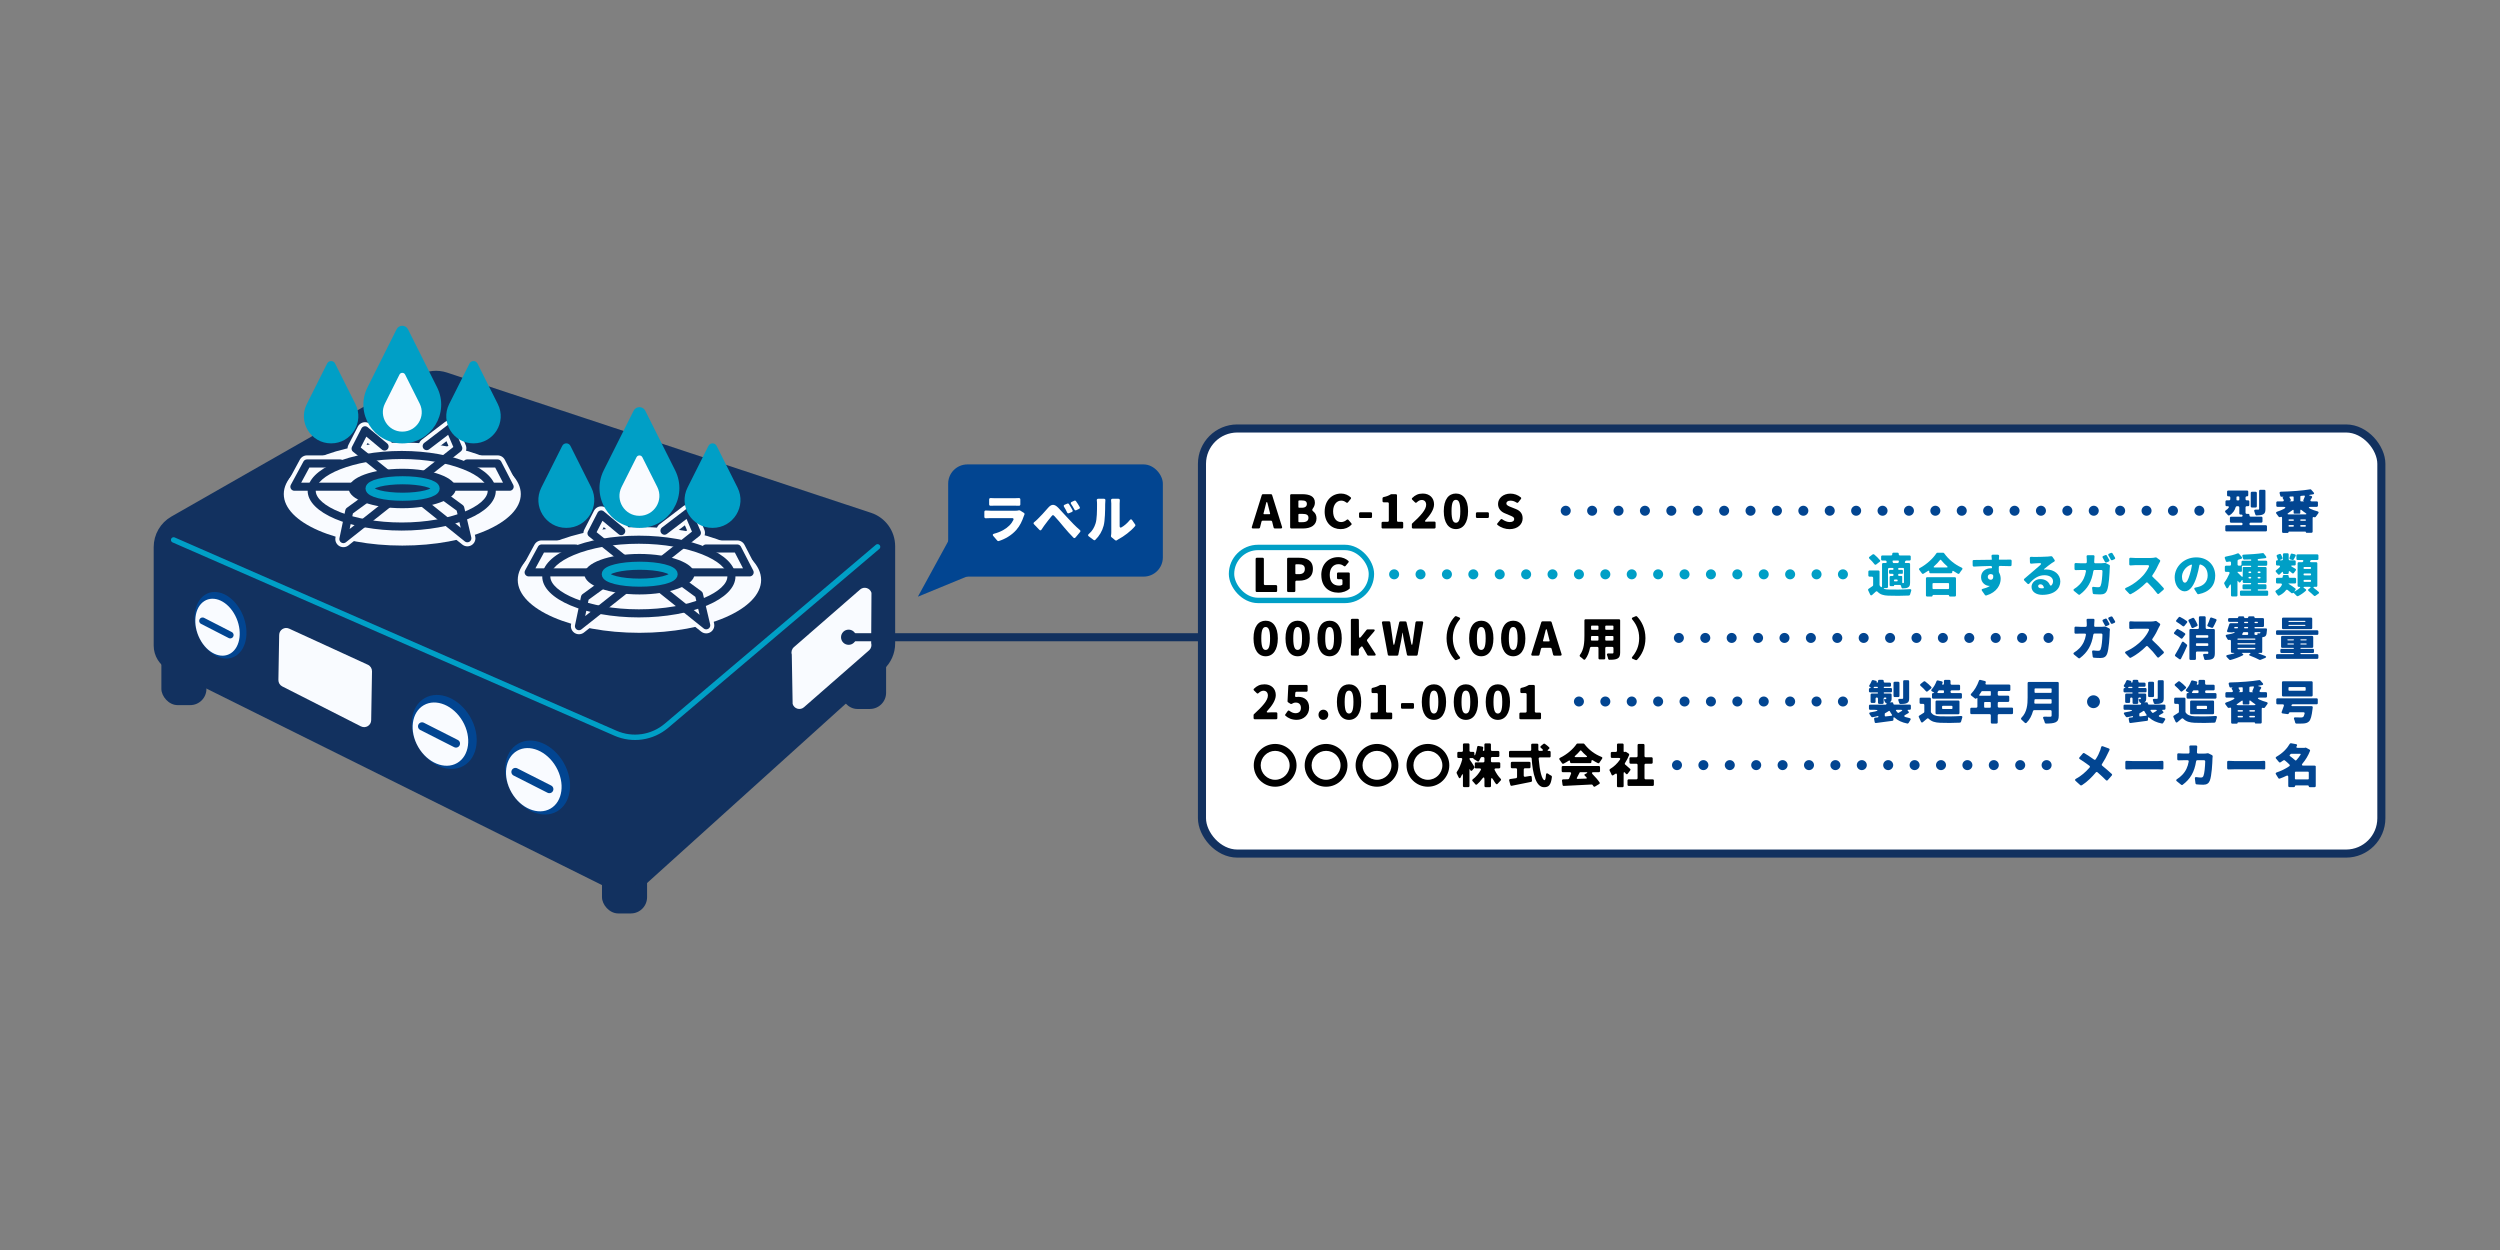 <?xml version="1.0" encoding="UTF-8"?>
<svg id="_18_" data-name="(18)" xmlns="http://www.w3.org/2000/svg" viewBox="0 0 928 464">
  <rect x="0" y="0" width="928" height="464" fill="#808080" stroke="none"/>
  <defs>
    <style>
      .cls-1 {
        fill: #f9fbff;
      }

      .cls-2, .cls-3, .cls-4, .cls-5 {
        stroke-width: 2px;
      }

      .cls-2, .cls-3, .cls-6, .cls-5, .cls-7, .cls-8 {
        fill: none;
      }

      .cls-2, .cls-3, .cls-6, .cls-7 {
        stroke-linejoin: round;
      }

      .cls-2, .cls-3, .cls-6, .cls-7, .cls-9, .cls-10 {
        stroke-linecap: round;
      }

      .cls-2, .cls-4, .cls-6, .cls-11 {
        stroke: #12315f;
      }

      .cls-3, .cls-5, .cls-8 {
        stroke: #009fc6;
      }

      .cls-12 {
        fill: #024591;
      }

      .cls-4, .cls-11, .cls-5, .cls-9, .cls-10, .cls-8 {
        stroke-miterlimit: 10;
      }

      .cls-4, .cls-13 {
        fill: #12315f;
      }

      .cls-6, .cls-11, .cls-9, .cls-8 {
        stroke-width: 3px;
      }

      .cls-14 {
        fill: #009fc6;
      }

      .cls-11, .cls-15, .cls-9, .cls-10 {
        fill: #fff;
      }

      .cls-7 {
        stroke: #f9fbff;
        stroke-width: 6px;
      }

      .cls-9, .cls-10 {
        stroke: #024591;
      }

      .cls-10 {
        stroke-width: 2.5px;
      }
    </style>
  </defs>
  <rect class="cls-11" x="446.17" y="159.05" width="437.79" height="157.8" rx="13.12" ry="13.12"/>
  <rect class="cls-5" x="457.14" y="203.21" width="51.93" height="19.67" rx="9.84" ry="9.84"/>
  <g>
    <path d="M472.77,195.83l-.56-2.23c-.05-.2-.23-.34-.43-.34h-3.08c-.2,0-.38.14-.43.34l-.56,2.23c-.05.2-.23.34-.43.34h-2.16c-.36,0-.54-.23-.43-.58l3.69-11.83c.05-.2.22-.32.41-.32h3.01c.2,0,.36.13.41.32l3.69,11.83c.11.34-.07.58-.43.58h-2.27c-.2,0-.38-.14-.43-.34ZM469.29,190.88h1.91c.2,0,.31-.13.25-.34l-.18-.72c-.25-.94-.52-2.02-.77-3.03-.16-.63-.36-.63-.52,0l-.76,3.03-.2.72c-.05.2.05.34.27.34Z"/>
    <path d="M478.9,195.72v-11.83c0-.27.18-.45.45-.45h4c2.63,0,4.74.7,4.74,3.15,0,.72-.25,1.48-.68,2.04-.45.59-.41.85.2,1.33.65.52,1.08,1.33,1.08,2.45,0,2.59-2.2,3.76-4.97,3.76h-4.36c-.27,0-.45-.18-.45-.45ZM482.23,188.48h.99c1.3,0,1.89-.56,1.89-1.42,0-.92-.61-1.3-1.89-1.3h-.99c-.16,0-.27.11-.27.27v2.18c0,.16.11.27.27.27ZM482.23,193.83h1.24c1.48,0,2.23-.54,2.23-1.62s-.74-1.46-2.23-1.46h-1.24c-.16,0-.27.11-.27.27v2.54c0,.16.11.27.27.27Z"/>
    <path d="M491.72,189.87c0-4.23,2.84-6.66,6.09-6.66,1.48,0,2.7.61,3.56,1.39.18.14.18.4.04.58l-1.04,1.28c-.18.22-.45.23-.67.05-.52-.41-1.1-.68-1.84-.68-1.66,0-3.01,1.48-3.01,3.96s1.17,4,2.97,4c.81,0,1.51-.34,2.07-.83.22-.2.49-.18.68.05l1.03,1.22s0,.02.02.04c.14.16.14.4-.02.56-1.04,1.04-2.38,1.58-3.91,1.58-3.24,0-5.98-2.21-5.98-6.54Z"/>
    <path d="M504.48,191.83v-1.22c0-.27.18-.45.45-.45h3.92c.27,0,.45.18.45.45v1.22c0,.27-.18.45-.45.45h-3.92c-.27,0-.45-.18-.45-.45Z"/>
    <path d="M512.83,195.72v-1.57c0-.27.18-.45.45-.45h1.8c.27,0,.45-.18.45-.45v-6.34c0-.27-.18-.45-.45-.45h-1.44c-.27,0-.45-.18-.45-.45v-1.04c0-.23.14-.4.36-.45,1.12-.23,1.91-.54,2.68-1.01.07-.04.16-.07.23-.07h1.66c.27,0,.45.18.45.45v9.36c0,.27.18.45.45.45h1.4c.27,0,.45.18.45.45v1.57c0,.27-.18.45-.45.45h-7.15c-.27,0-.45-.18-.45-.45Z"/>
    <path d="M524.08,195.72v-1.1c0-.13.05-.25.14-.32,3.12-2.83,5.17-5.11,5.17-6.91,0-1.17-.65-1.8-1.66-1.8-.72,0-1.3.4-1.82.88-.2.2-.45.22-.65.02l-1.03-1.01c-.2-.18-.2-.43-.02-.63,1.15-1.1,2.25-1.64,3.93-1.64,2.47,0,4.18,1.57,4.18,4,0,1.93-1.46,4.02-3.12,5.82-.43.47-.31.68.31.63.38-.04.76-.05,1.04-.05h1.89c.27,0,.45.18.45.45v1.67c0,.27-.18.45-.45.45h-7.92c-.27,0-.45-.18-.45-.45Z"/>
    <path d="M535.93,189.74c0-4.38,1.82-6.54,4.5-6.54s4.52,2.18,4.52,6.54-1.84,6.66-4.52,6.66-4.5-2.29-4.5-6.66ZM542.07,189.74c0-3.48-.74-4.2-1.64-4.2s-1.62.72-1.62,4.2.7,4.3,1.62,4.3,1.64-.81,1.64-4.3Z"/>
    <path d="M547.86,191.83v-1.22c0-.27.18-.45.45-.45h3.92c.27,0,.45.18.45.45v1.22c0,.27-.18.45-.45.45h-3.92c-.27,0-.45-.18-.45-.45Z"/>
    <path d="M555.89,194.86c-.2-.14-.22-.4-.05-.59l1.17-1.42c.18-.22.43-.23.65-.07.85.61,1.85,1.01,2.74,1.01,1.13,0,1.66-.43,1.66-1.12,0-.74-.7-.97-1.8-1.44l-1.62-.68c-1.33-.52-2.57-1.64-2.57-3.47,0-2.14,1.91-3.85,4.61-3.85,1.35,0,2.75.47,3.85,1.4.18.16.18.4.04.58l-.99,1.26c-.16.2-.41.23-.63.09-.72-.47-1.42-.72-2.27-.72-.94,0-1.51.38-1.51,1.06s.79.97,1.93,1.42l1.58.63c1.58.63,2.52,1.69,2.52,3.49,0,2.12-1.78,3.98-4.86,3.98-1.53,0-3.15-.52-4.43-1.55Z"/>
    <path d="M466.09,219.32v-11.83c0-.27.18-.45.45-.45h2.16c.27,0,.45.18.45.45v9.25c0,.27.18.45.45.45h4.03c.27,0,.45.18.45.45v1.67c0,.27-.18.45-.45.45h-7.09c-.27,0-.45-.18-.45-.45Z"/>
    <path d="M477.77,219.32v-11.83c0-.27.18-.45.45-.45h4.02c2.79,0,5.11.99,5.11,4.14s-2.34,4.36-5.04,4.36h-1.03c-.27,0-.45.18-.45.45v3.33c0,.27-.18.45-.45.45h-2.16c-.27,0-.45-.18-.45-.45ZM481.1,213.13h1.06c1.49,0,2.2-.7,2.2-1.95s-.81-1.73-2.29-1.73h-.97c-.16,0-.27.11-.27.27v3.13c0,.16.11.27.27.27Z"/>
    <path d="M490.46,213.47c0-4.23,2.86-6.66,6.27-6.66,1.67,0,2.9.63,3.76,1.37.2.16.2.41.04.61l-1.04,1.26c-.18.22-.45.23-.67.05-.52-.4-1.12-.68-1.98-.68-1.89,0-3.24,1.48-3.24,3.96s1.13,4,3.49,4c.38,0,.74-.07,1.03-.22.13-.05.2-.2.2-.34v-1.37c0-.27-.18-.45-.45-.45h-1.13c-.27,0-.45-.18-.45-.45v-1.6c0-.27.18-.45.45-.45h3.85c.27,0,.45.18.45.45v5.31c0,.13-.05.25-.14.32-.92.79-2.41,1.42-4.1,1.42-3.55,0-6.32-2.21-6.32-6.54Z"/>
    <path d="M465.31,236.95c0-4.38,1.82-6.54,4.5-6.54s4.52,2.18,4.52,6.54-1.84,6.66-4.52,6.66-4.5-2.29-4.5-6.66ZM471.45,236.95c0-3.48-.74-4.2-1.64-4.2s-1.62.72-1.62,4.2.7,4.3,1.62,4.3,1.64-.81,1.64-4.3Z"/>
    <path d="M477.18,236.95c0-4.38,1.82-6.54,4.5-6.54s4.52,2.18,4.52,6.54-1.84,6.66-4.52,6.66-4.5-2.29-4.5-6.66ZM483.32,236.95c0-3.48-.74-4.2-1.64-4.2s-1.62.72-1.62,4.2.7,4.3,1.62,4.3,1.64-.81,1.64-4.3Z"/>
    <path d="M489.04,236.95c0-4.38,1.82-6.54,4.5-6.54s4.52,2.18,4.52,6.54-1.84,6.66-4.52,6.66-4.5-2.29-4.5-6.66ZM495.18,236.95c0-3.48-.74-4.2-1.64-4.2s-1.62.72-1.62,4.2.7,4.3,1.62,4.3,1.64-.81,1.64-4.3Z"/>
    <path d="M501.44,242.93v-12.77c0-.27.18-.45.45-.45h2.07c.27,0,.45.18.45.45l.04,5.92c0,.76.32.86.79.27l2.03-2.54.04-.04c.09-.07.22-.14.34-.14h2.11c.58,0,.72.29.34.74l-2.59,3.04c-.13.14-.14.36-.04.54l3.06,4.72c.27.43.13.7-.38.7h-2.21c-.16,0-.32-.09-.4-.23l-1.67-2.92c-.18-.32-.47-.34-.72-.07l-.63.72c-.07.07-.11.2-.11.29v1.76c0,.27-.18.45-.45.45h-2.07c-.27,0-.45-.18-.45-.45Z"/>
    <path d="M515.16,243.02l-2.18-11.83c-.05-.32.13-.54.45-.54h2.2c.23,0,.41.16.45.4l.76,5.4.27,2.02c.16,1.21.41,1.21.65.02.14-.68.29-1.37.41-2.03l1.22-5.44c.04-.22.22-.36.43-.36h1.85c.22,0,.4.14.43.34l1.26,5.46c.13.67.25,1.35.4,2.03.22,1.21.47,1.19.63-.02l.27-2.02.77-5.42c.04-.22.22-.38.45-.38h1.96c.32,0,.5.22.45.52l-2.05,11.83c-.05.23-.22.38-.45.38h-3.1c-.22,0-.4-.14-.43-.36l-1.08-5.19c-.2-.97-.38-2-.49-2.95h-.09c-.16.95-.31,1.98-.5,2.95l-1.04,5.19c-.04.22-.22.36-.43.36h-3.02c-.23,0-.41-.14-.45-.36Z"/>
    <path d="M540.09,244.93c-1.64-1.69-3.13-4.38-3.13-8.05s1.49-6.36,3.13-8.05c.13-.13.32-.16.49-.09l1.12.47c.34.14.4.43.16.72-1.39,1.67-2.57,3.85-2.57,6.95s1.19,5.28,2.57,6.95c.23.29.18.58-.16.72l-1.12.47c-.16.07-.36.04-.49-.09Z"/>
    <path d="M545.34,236.95c0-4.38,1.82-6.54,4.5-6.54s4.52,2.18,4.52,6.54-1.84,6.66-4.52,6.66-4.5-2.29-4.5-6.66ZM551.48,236.95c0-3.48-.74-4.2-1.64-4.2s-1.62.72-1.62,4.2.7,4.3,1.62,4.3,1.64-.81,1.64-4.3Z"/>
    <path d="M557.2,236.95c0-4.38,1.82-6.54,4.5-6.54s4.52,2.18,4.52,6.54-1.84,6.66-4.52,6.66-4.5-2.29-4.5-6.66ZM563.34,236.95c0-3.48-.74-4.2-1.64-4.2s-1.62.72-1.62,4.2.7,4.3,1.62,4.3,1.64-.81,1.64-4.3Z"/>
    <path d="M576.52,243.04l-.56-2.23c-.05-.2-.23-.34-.43-.34h-3.08c-.2,0-.38.14-.43.34l-.56,2.23c-.05.2-.23.34-.43.34h-2.16c-.36,0-.54-.23-.43-.58l3.69-11.83c.05-.2.22-.32.41-.32h3.01c.2,0,.36.13.41.32l3.69,11.83c.11.34-.07.58-.43.58h-2.27c-.2,0-.38-.14-.43-.34ZM573.04,238.09h1.91c.2,0,.31-.13.25-.34l-.18-.72c-.25-.94-.52-2.02-.77-3.03-.16-.63-.36-.63-.52,0l-.76,3.03-.2.72c-.05.2.05.34.27.34Z"/>
    <path d="M601.4,230.31v11.9c0,1.24-.27,1.89-1.03,2.27-.7.36-1.66.43-2.97.43-.23,0-.41-.16-.47-.4-.07-.4-.22-.85-.38-1.26-.18-.45,0-.7.49-.7.61.02,1.22.02,1.44.02.31,0,.43-.09.43-.4v-1.6c0-.27-.18-.45-.45-.45h-2.14c-.27,0-.45.18-.45.45v3.75c0,.27-.18.45-.45.45h-1.62c-.27,0-.45-.18-.45-.45v-3.75c0-.27-.18-.45-.45-.45h-2.25c-.23,0-.4.14-.45.38-.31,1.55-.85,3.06-1.76,4.21-.2.25-.47.23-.7.02-.31-.31-.74-.65-1.12-.92-.29-.2-.32-.47-.13-.74,1.53-2.04,1.64-4.84,1.64-7.09v-5.67c0-.27.18-.45.45-.45h12.37c.27,0,.45.18.45.45ZM590.83,237.78h2.25c.16,0,.27-.11.27-.27v-1.15c0-.16-.11-.27-.27-.27h-2.21c-.16,0-.27.11-.27.27,0,.36-.02.74-.04,1.13-.02.18.09.29.27.29ZM593.08,232.23h-2.21c-.16,0-.27.11-.27.27v1.01c0,.16.11.27.27.27h2.21c.16,0,.27-.11.27-.27v-1.01c0-.16-.11-.27-.27-.27ZM598.91,233.51v-1.01c0-.16-.11-.27-.27-.27h-2.5c-.16,0-.27.11-.27.27v1.01c0,.16.11.27.27.27h2.5c.16,0,.27-.11.27-.27ZM596.14,237.78h2.5c.16,0,.27-.11.27-.27v-1.15c0-.16-.11-.27-.27-.27h-2.5c-.16,0-.27.11-.27.27v1.15c0,.16.11.27.27.27Z"/>
    <path d="M607.66,228.83c1.64,1.69,3.13,4.38,3.13,8.05s-1.49,6.36-3.13,8.05c-.13.13-.32.16-.49.09l-1.12-.47c-.34-.14-.4-.43-.16-.72,1.39-1.67,2.57-3.85,2.57-6.95s-1.19-5.28-2.57-6.95c-.23-.29-.18-.58.16-.72l1.12-.47c.16-.07.36-.04.49.09Z"/>
    <path d="M465.33,266.53v-1.1c0-.13.05-.25.14-.32,3.11-2.83,5.17-5.11,5.17-6.91,0-1.17-.65-1.8-1.66-1.8-.72,0-1.3.4-1.82.88-.2.2-.45.22-.65.02l-1.03-1.01c-.2-.18-.2-.43-.02-.63,1.15-1.1,2.25-1.64,3.93-1.64,2.47,0,4.18,1.57,4.18,4,0,1.93-1.46,4.02-3.11,5.82-.43.47-.31.68.31.63.38-.04.76-.05,1.04-.05h1.89c.27,0,.45.18.45.45v1.67c0,.27-.18.45-.45.45h-7.92c-.27,0-.45-.18-.45-.45Z"/>
    <path d="M477.19,265.72c-.18-.16-.2-.4-.05-.58l.85-1.19c.18-.25.45-.27.68-.07.65.5,1.4.86,2.23.86,1.22,0,2-.67,2-1.98s-.77-1.96-1.85-1.96c-.63,0-.95.11-1.55.47-.16.09-.34.09-.49-.02l-.88-.56c-.13-.09-.22-.25-.2-.4l.29-5.62c.02-.27.18-.43.45-.43h6.27c.27,0,.45.18.45.45v1.64c0,.27-.18.45-.45.45h-3.67c-.25,0-.43.16-.45.41l-.09,1.06c-.04.4.2.56.58.47.22-.04.43-.05.68-.05,2.16,0,3.96,1.28,3.96,4.02s-2.14,4.52-4.59,4.52c-1.85,0-3.19-.63-4.16-1.5Z"/>
    <path d="M489.43,265.33c0-1.04.74-1.89,1.8-1.89s1.82.85,1.82,1.89-.77,1.89-1.82,1.89-1.8-.83-1.8-1.89Z"/>
    <path d="M496.26,260.56c0-4.38,1.82-6.54,4.5-6.54s4.52,2.18,4.52,6.54-1.84,6.66-4.52,6.66-4.5-2.29-4.5-6.66ZM502.4,260.56c0-3.48-.74-4.2-1.64-4.2s-1.62.72-1.62,4.2.7,4.3,1.62,4.3,1.64-.81,1.64-4.3Z"/>
    <path d="M508.75,266.53v-1.57c0-.27.18-.45.45-.45h1.8c.27,0,.45-.18.45-.45v-6.34c0-.27-.18-.45-.45-.45h-1.44c-.27,0-.45-.18-.45-.45v-1.04c0-.23.14-.4.36-.45,1.12-.23,1.91-.54,2.68-1.01.07-.04.16-.07.23-.07h1.66c.27,0,.45.18.45.45v9.36c0,.27.18.45.45.45h1.4c.27,0,.45.18.45.45v1.57c0,.27-.18.45-.45.45h-7.15c-.27,0-.45-.18-.45-.45Z"/>
    <path d="M520.05,262.64v-1.22c0-.27.18-.45.45-.45h3.92c.27,0,.45.18.45.45v1.22c0,.27-.18.45-.45.45h-3.92c-.27,0-.45-.18-.45-.45Z"/>
    <path d="M527.77,260.56c0-4.38,1.82-6.54,4.5-6.54s4.52,2.18,4.52,6.54-1.84,6.66-4.52,6.66-4.5-2.29-4.5-6.66ZM533.91,260.56c0-3.48-.74-4.2-1.64-4.2s-1.62.72-1.62,4.2.7,4.3,1.62,4.3,1.64-.81,1.64-4.3Z"/>
    <path d="M539.63,260.56c0-4.38,1.82-6.54,4.5-6.54s4.52,2.18,4.52,6.54-1.84,6.66-4.52,6.66-4.5-2.29-4.5-6.66ZM545.77,260.56c0-3.48-.74-4.2-1.64-4.2s-1.62.72-1.62,4.2.7,4.3,1.62,4.3,1.64-.81,1.64-4.3Z"/>
    <path d="M551.5,260.56c0-4.38,1.82-6.54,4.5-6.54s4.52,2.18,4.52,6.54-1.84,6.66-4.52,6.66-4.5-2.29-4.5-6.66ZM557.64,260.56c0-3.48-.74-4.2-1.64-4.2s-1.62.72-1.62,4.2.7,4.3,1.62,4.3,1.64-.81,1.64-4.3Z"/>
    <path d="M563.99,266.53v-1.57c0-.27.18-.45.45-.45h1.8c.27,0,.45-.18.45-.45v-6.34c0-.27-.18-.45-.45-.45h-1.44c-.27,0-.45-.18-.45-.45v-1.04c0-.23.14-.4.36-.45,1.12-.23,1.91-.54,2.68-1.01.07-.04.16-.07.23-.07h1.66c.27,0,.45.18.45.45v9.36c0,.27.18.45.45.45h1.4c.27,0,.45.18.45.45v1.57c0,.27-.18.45-.45.45h-7.15c-.27,0-.45-.18-.45-.45Z"/>
    <path d="M473.34,276.15c4.38,0,7.94,3.57,7.94,7.94s-3.56,7.94-7.94,7.94-7.94-3.57-7.94-7.94,3.56-7.94,7.94-7.94ZM473.34,278.72c-2.95,0-5.37,2.41-5.37,5.37s2.41,5.37,5.37,5.37,5.37-2.41,5.37-5.37-2.41-5.37-5.37-5.37Z"/>
    <path d="M492.24,276.15c4.38,0,7.94,3.57,7.94,7.94s-3.56,7.94-7.94,7.94-7.94-3.57-7.94-7.94,3.56-7.94,7.94-7.94ZM492.24,278.72c-2.95,0-5.37,2.41-5.37,5.37s2.41,5.37,5.37,5.37,5.37-2.41,5.37-5.37-2.41-5.37-5.37-5.37Z"/>
    <path d="M511.14,276.15c4.38,0,7.94,3.57,7.94,7.94s-3.56,7.94-7.94,7.94-7.94-3.57-7.94-7.94,3.56-7.94,7.94-7.94ZM511.14,278.72c-2.95,0-5.37,2.41-5.37,5.37s2.41,5.37,5.37,5.37,5.37-2.41,5.37-5.37-2.41-5.37-5.37-5.37Z"/>
    <path d="M530.04,276.15c4.38,0,7.94,3.57,7.94,7.94s-3.56,7.94-7.94,7.94-7.94-3.57-7.94-7.94,3.56-7.94,7.94-7.94ZM530.04,278.72c-2.95,0-5.37,2.41-5.37,5.37s2.41,5.37,5.37,5.37,5.37-2.41,5.37-5.37-2.41-5.37-5.37-5.37Z"/>
    <path d="M556.49,285.24h-1.26c-.41,0-.58.25-.4.61.58,1.21,1.37,2.36,2.2,3.21.22.22.22.49-.02.7-.34.34-.74.76-1.04,1.13-.22.29-.5.31-.72.02-.31-.38-.59-.83-.85-1.3-.65-1.1-.94-1.04-.94.23v1.91c0,.27-.18.45-.45.45h-1.53c-.27,0-.45-.18-.45-.45v-2.32c0-1.03-.32-1.1-.92-.27-.56.77-1.17,1.46-1.85,2.02-.22.18-.49.13-.65-.09-.27-.36-.61-.76-.94-1.08-.27-.27-.23-.56.07-.77,1.13-.83,2.16-2.05,2.9-3.37.22-.36.05-.63-.38-.63h-1.37c-.27,0-.45-.18-.45-.45v-1.35c0-.27.18-.45.45-.45h2.68c.27,0,.45-.18.45-.45v-1.06c0-.27-.18-.45-.45-.45h-.56c-.18,0-.34.11-.41.29-.18.4-.36.79-.56,1.13-.16.25-.43.31-.68.11-.41-.31-.95-.63-1.37-.85l-.04-.04c-.05-.04-.07-.11-.04-.16l.04-.04c.04-.05.02-.09-.07-.09h-1.17c-.14,0-.23.13-.23.27,0,.11.04.25.09.32.47.63,1.31,1.96,1.71,2.63.11.16.07.36-.04.5l-.72.83c-.29.34-.59.29-.76-.13-.16-.43-.29-.4-.29.05v5.89c0,.27-.18.45-.45.45h-1.53c-.27,0-.45-.18-.45-.45v-3.65c0-.94-.18-.96-.56-.11-.09.18-.18.34-.25.52v.04c-.27.49-.59.45-.83-.09-.2-.47-.43-.97-.67-1.39-.09-.16-.07-.36.04-.52.85-1.15,1.57-2.97,2-4.61.09-.34-.09-.56-.43-.56h-.94c-.27,0-.45-.18-.45-.45v-1.39c0-.27.18-.45.45-.45h1.19c.27,0,.45-.18.45-.45v-2.23c0-.27.18-.45.45-.45h1.53c.27,0,.45.18.45.45v2.23c0,.27.18.45.45.45h.92c.27,0,.45.18.45.45v.43c0,.54.16.59.36.09.31-.85.54-1.8.68-2.77.05-.29.25-.43.54-.38l1.33.23c.27.04.41.25.38.52-.05.25-.11.52-.14.77-.04.2.05.32.25.32s.32-.13.32-.32v-2.03c0-.27.18-.45.45-.45h1.53c.27,0,.45.18.45.45v1.91c0,.27.18.45.45.45h2.23c.27,0,.45.18.45.45v1.35c0,.27-.18.45-.45.45h-2.23c-.27,0-.45.18-.45.45v1.06c0,.27.18.45.45.45h2.57c.27,0,.45.18.45.45v1.35c0,.27-.18.45-.45.45Z"/>
    <path d="M575.15,281.15h-3.55c-.29,0-.47.2-.45.49.36,4.39,1.22,7.96,2.2,7.96.25,0,.41-.61.52-1.98.04-.61.34-.74.83-.38.34.27.72.49,1.08.65.2.09.31.29.29.5-.38,3.11-1.21,3.82-2.93,3.82-2.97,0-4.2-4.92-4.59-10.64-.02-.25-.2-.41-.45-.41h-7.51c-.27,0-.45-.18-.45-.45v-1.53c0-.27.18-.45.45-.45h7.33c.29,0,.47-.18.47-.47-.02-.59-.02-1.17-.02-1.76,0-.27.18-.45.45-.45h1.76c.29,0,.47.18.45.47-.02.59-.02,1.19,0,1.76,0,.27.18.45.45.45h.7c.61,0,.74-.31.31-.7l-.5-.41c-.27-.22-.27-.5,0-.72l.94-.77c.14-.13.36-.14.52-.02.54.38,1.15.85,1.58,1.28.18.18.16.43-.04.61l-.31.25c-.34.29-.27.49.18.49h.29c.27,0,.45.18.45.45v1.53c0,.27-.18.45-.45.45ZM565.61,285.62v2.27c0,.31.2.49.52.45l1.93-.32c.29-.04.5.13.52.42l.09,1.31c.02.23-.11.43-.34.49-2.47.52-5.1,1.03-7.17,1.44-.25.05-.45-.07-.52-.32l-.43-1.62c-.07-.29.07-.5.38-.56.63-.07,1.37-.18,2.16-.31.23-.04.38-.22.38-.43v-2.81c0-.27-.18-.45-.45-.45h-1.42c-.27,0-.45-.18-.45-.45v-1.49c0-.27.18-.45.45-.45h6.41c.27,0,.45.18.45.45v1.49c0,.27-.18.45-.45.45h-1.6c-.27,0-.45.18-.45.45Z"/>
    <path d="M582.8,282.86v-.18c0-.38-.22-.49-.52-.29-.61.4-1.24.76-1.89,1.08-.23.11-.47.02-.59-.2-.23-.38-.54-.83-.85-1.21-.25-.32-.18-.59.16-.77,2.59-1.24,4.9-3.31,6.09-5.08t.02-.04c.09-.09.22-.18.38-.18h2.14c.14,0,.29.07.38.18,1.66,2.2,3.91,3.83,6.3,4.77.41.14.49.43.22.77-.34.45-.67.94-.94,1.4-.13.2-.36.27-.58.16-.59-.29-1.21-.63-1.8-1.01-.36-.22-.59-.09-.59.32v.25c0,.27-.18.45-.45.45h-7.02c-.27,0-.45-.18-.45-.45ZM593.48,286.64h-1.93c-.7,0-.83.31-.32.81.97.97,1.91,2.05,2.52,2.97.16.22.09.47-.14.61l-1.51.92c-.25.16-.5.09-.65-.16l-.25-.38c-.09-.13-.25-.22-.4-.2-3.67.22-7.49.38-10.32.52-.25.02-.43-.14-.47-.4l-.2-1.51c-.05-.31.13-.5.43-.52l1.84-.05c.16-.02.32-.13.38-.27.25-.56.5-1.17.7-1.76.13-.34-.05-.58-.41-.58h-2.61c-.27,0-.45-.18-.45-.45v-1.4c0-.27.18-.45.45-.45h13.34c.27,0,.45.18.45.45v1.4c0,.27-.18.45-.45.45ZM584.91,281.04h3.8c.47,0,.54-.2.18-.49-.74-.63-1.4-1.26-1.91-1.89-.13-.16-.31-.16-.43,0-.5.61-1.12,1.26-1.84,1.89-.32.31-.25.49.2.49ZM588.72,286.64h-2.14c-.09,0-.2.05-.23.14-.34.65-.67,1.31-.99,1.94-.14.25-.04.41.23.4l3.13-.11c.34-.02.41-.2.18-.45l-.68-.72c-.16-.14-.14-.32.05-.43l.58-.31c.54-.27.49-.47-.13-.47Z"/>
    <path d="M605.14,285.96l-.92,1.22c-.22.29-.5.29-.72,0l-.22-.27c-.36-.45-.59-.38-.59.2v4.66c0,.27-.18.45-.45.45h-1.57c-.27,0-.45-.18-.45-.45v-4.05c0-.61-.29-.74-.77-.38l-.58.4c-.29.2-.56.09-.68-.23-.18-.45-.43-.99-.67-1.39-.14-.29-.07-.54.2-.7,1.35-.81,2.65-2.02,3.58-3.4.27-.4.11-.67-.36-.67h-2.57c-.27,0-.45-.18-.45-.45v-1.33c0-.27.18-.45.45-.45h1.4c.27,0,.45-.18.45-.45v-2.23c0-.27.18-.45.45-.45h1.57c.27,0,.45.18.45.45v2.48c0,.13.07.2.2.2h.14l.27-.05c.11-.02.23,0,.34.07l.92.59c.18.13.25.34.18.54-.41,1.03-.92,2.04-1.53,2.95-.14.2-.11.45.09.61.61.5,1.35,1.15,1.78,1.55.18.16.2.4.05.58ZM610.9,289.29h2.57c.27,0,.45.18.45.45v1.55c0,.27-.18.45-.45.45h-8.89c-.27,0-.45-.18-.45-.45v-1.55c0-.27.18-.45.45-.45h2.84c.27,0,.45-.18.45-.45v-4.9c0-.27-.18-.45-.45-.45h-2.12c-.27,0-.45-.18-.45-.45v-1.5c0-.27.18-.45.45-.45h2.12c.27,0,.45-.18.45-.45v-4.05c0-.27.18-.45.45-.45h1.67c.27,0,.45.18.45.45v4.05c0,.27.18.45.45.45h2.14c.27,0,.45.18.45.45v1.5c0,.27-.18.45-.45.45h-2.14c-.27,0-.45.18-.45.45v4.9c0,.27.18.45.45.45Z"/>
  </g>
  <rect class="cls-15" x="654.43" y="184" width="17.76" height="110.85"/>
  <g>
    <path class="cls-12" d="M581.2,187.73c1.02,0,1.86.84,1.86,1.86s-.84,1.86-1.86,1.86-1.86-.84-1.86-1.86.84-1.86,1.86-1.86Z"/>
    <path class="cls-12" d="M591,187.73c1.02,0,1.86.84,1.86,1.86s-.84,1.86-1.86,1.86-1.86-.84-1.86-1.86.84-1.86,1.86-1.86Z"/>
    <path class="cls-12" d="M600.8,187.73c1.02,0,1.86.84,1.86,1.86s-.84,1.86-1.86,1.86-1.86-.84-1.86-1.86.84-1.86,1.86-1.86Z"/>
    <path class="cls-12" d="M610.6,187.73c1.02,0,1.86.84,1.86,1.86s-.84,1.86-1.86,1.86-1.86-.84-1.86-1.86.84-1.86,1.86-1.86Z"/>
    <path class="cls-12" d="M620.4,187.73c1.02,0,1.86.84,1.86,1.86s-.84,1.86-1.86,1.86-1.86-.84-1.86-1.86.84-1.86,1.86-1.86Z"/>
    <path class="cls-12" d="M630.2,187.73c1.02,0,1.86.84,1.86,1.86s-.84,1.86-1.86,1.86-1.86-.84-1.86-1.86.84-1.86,1.86-1.86Z"/>
    <path class="cls-12" d="M640,187.73c1.02,0,1.86.84,1.86,1.86s-.84,1.86-1.86,1.86-1.86-.84-1.86-1.86.84-1.86,1.86-1.86Z"/>
    <path class="cls-12" d="M649.8,187.73c1.02,0,1.86.84,1.86,1.86s-.84,1.86-1.86,1.86-1.86-.84-1.86-1.86.84-1.86,1.86-1.86Z"/>
    <path class="cls-12" d="M659.6,187.73c1.02,0,1.86.84,1.86,1.86s-.84,1.86-1.86,1.86-1.86-.84-1.86-1.86.84-1.86,1.86-1.86Z"/>
    <path class="cls-12" d="M669.4,187.73c1.02,0,1.86.84,1.86,1.86s-.84,1.86-1.86,1.86-1.86-.84-1.86-1.86.84-1.86,1.86-1.86Z"/>
    <path class="cls-12" d="M679.2,187.73c1.02,0,1.86.84,1.86,1.86s-.84,1.86-1.86,1.86-1.86-.84-1.86-1.86.84-1.86,1.86-1.86Z"/>
    <path class="cls-12" d="M689,187.73c1.02,0,1.86.84,1.86,1.86s-.84,1.86-1.86,1.86-1.86-.84-1.86-1.86.84-1.86,1.86-1.86Z"/>
    <path class="cls-12" d="M698.8,187.73c1.02,0,1.86.84,1.86,1.86s-.84,1.86-1.86,1.86-1.86-.84-1.86-1.86.84-1.86,1.86-1.86Z"/>
    <path class="cls-12" d="M708.6,187.73c1.02,0,1.86.84,1.86,1.86s-.84,1.86-1.86,1.86-1.86-.84-1.86-1.86.84-1.86,1.86-1.86Z"/>
    <path class="cls-12" d="M718.4,187.73c1.02,0,1.86.84,1.86,1.86s-.84,1.86-1.86,1.86-1.86-.84-1.86-1.86.84-1.86,1.86-1.86Z"/>
    <path class="cls-12" d="M728.2,187.73c1.02,0,1.86.84,1.86,1.86s-.84,1.86-1.86,1.86-1.86-.84-1.86-1.86.84-1.86,1.86-1.86Z"/>
    <path class="cls-12" d="M738,187.73c1.02,0,1.86.84,1.86,1.86s-.84,1.86-1.86,1.86-1.86-.84-1.86-1.86.84-1.86,1.86-1.86Z"/>
    <path class="cls-12" d="M747.8,187.73c1.02,0,1.86.84,1.86,1.86s-.84,1.86-1.86,1.86-1.86-.84-1.86-1.86.84-1.86,1.86-1.86Z"/>
    <path class="cls-12" d="M757.6,187.73c1.02,0,1.86.84,1.86,1.86s-.84,1.86-1.86,1.86-1.86-.84-1.86-1.86.84-1.86,1.86-1.86Z"/>
    <path class="cls-12" d="M767.4,187.73c1.02,0,1.86.84,1.86,1.86s-.84,1.86-1.86,1.86-1.86-.84-1.86-1.86.84-1.86,1.86-1.86Z"/>
    <path class="cls-12" d="M777.2,187.73c1.02,0,1.86.84,1.86,1.86s-.84,1.86-1.86,1.86-1.86-.84-1.86-1.86.84-1.86,1.86-1.86Z"/>
    <path class="cls-12" d="M787,187.73c1.02,0,1.86.84,1.86,1.86s-.84,1.86-1.86,1.86-1.86-.84-1.86-1.86.84-1.86,1.86-1.86Z"/>
    <path class="cls-12" d="M796.8,187.73c1.02,0,1.86.84,1.86,1.86s-.84,1.86-1.86,1.86-1.86-.84-1.86-1.86.84-1.86,1.86-1.86Z"/>
    <path class="cls-12" d="M806.6,187.73c1.02,0,1.86.84,1.86,1.86s-.84,1.86-1.86,1.86-1.86-.84-1.86-1.86.84-1.86,1.86-1.86Z"/>
    <path class="cls-12" d="M816.4,187.73c1.02,0,1.86.84,1.86,1.86s-.84,1.86-1.86,1.86-1.86-.84-1.86-1.86.84-1.86,1.86-1.86Z"/>
    <path class="cls-12" d="M835,194.51c0,.27.18.45.45.45h5.6c.27,0,.45.18.45.45v1.4c0,.27-.18.45-.45.45h-14.57c-.27,0-.45-.18-.45-.45v-1.4c0-.27.18-.45.45-.45h5.51c.27,0,.45-.2.45-.47s-.18-.45-.45-.45h-3.8c-.27,0-.45-.18-.45-.45v-1.33c0-.27.18-.45.45-.45h3.85c.23,0,.4-.16.4-.4s-.16-.4-.4-.4h-.36c-.27,0-.45-.18-.45-.45v-2.2c0-.27-.18-.45-.45-.45h-.45c-.22,0-.4.14-.45.34-.32,1.17-1.01,2.27-2.32,3.04-.22.13-.45.07-.59-.13-.23-.29-.54-.63-.83-.9-.31-.32-.27-.61.11-.86.45-.27.77-.59,1.01-.92s.05-.58-.36-.58h-.36c-.27,0-.45-.18-.45-.45v-1.28c0-.27.18-.45.45-.45h.9c.27,0,.45-.18.45-.45v-.58c0-.27-.18-.45-.45-.45h-.31c-.27,0-.45-.18-.45-.45v-1.26c0-.27.18-.45.45-.45h6.97c.27,0,.45.18.45.45v1.26c0,.27-.18.45-.45.45h-.11c-.27,0-.45.18-.45.45v.58c0,.27.18.45.45.45h.5c.27,0,.45.18.45.45v1.28c0,.27-.18.45-.45.45h-.5c-.27,0-.45.18-.45.45v1.94c0,.27.18.45.45.45h.56c.27,0,.45.18.45.45v.14c0,.27.18.45.45.45h3.93c.27,0,.45.18.45.45v1.33c0,.27-.18.45-.45.45h-3.93c-.27,0-.45.18-.45.45v.02ZM830.45,185.75h.52c.16,0,.27-.11.27-.27v-.94c0-.16-.11-.27-.27-.27h-.52c-.16,0-.27.11-.27.27v.94c0,.16.11.27.27.27ZM837.74,182.99v4.95c0,.27-.18.45-.45.45h-1.37c-.27,0-.45-.18-.45-.45v-4.95c0-.27.18-.45.45-.45h1.37c.27,0,.45.18.45.45ZM840.93,182.25v6.7c0,1.08-.18,1.64-.9,2-.63.29-1.4.36-2.41.38-.23,0-.4-.14-.45-.38-.09-.34-.22-.72-.36-1.1-.16-.43,0-.68.47-.68.41.02.79.02.95,0h.04c.22,0,.31-.04.31-.27v-6.64c0-.27.18-.45.45-.45h1.46c.27,0,.45.18.45.45Z"/>
    <path class="cls-12" d="M859.99,188.14h-2.16c-.97,0-1.06.34-.2.74.81.38,1.69.68,2.59.92.5.14.58.45.25.85-.31.38-.61.79-.85,1.17-.13.18-.34.25-.54.18l-.14-.05c-.29-.09-.49.04-.49.36v5.01c0,.27-.18.45-.45.45h-1.84c-.13,0-.22-.09-.22-.22s-.09-.22-.22-.22h-6c-.14,0-.25.11-.25.25s-.11.25-.25.25h-1.67c-.27,0-.45-.18-.45-.45v-5.13c0-.34-.22-.49-.54-.36l-.2.07c-.2.07-.41,0-.54-.18-.22-.32-.5-.68-.77-1.03-.31-.36-.23-.65.22-.81.86-.27,1.73-.63,2.52-1.04.79-.41.68-.76-.22-.76h-2.16c-.27,0-.45-.18-.45-.45v-1.12c0-.27.18-.45.45-.45h1.85c.45,0,.61-.27.4-.67-.09-.16-.2-.32-.29-.47-.13-.2-.07-.38.14-.47.22-.07.2-.13-.02-.13s-.41.02-.59.02c-.25,0-.43-.16-.47-.4-.05-.27-.13-.56-.22-.83-.11-.38.05-.63.45-.65,3.85-.09,8.1-.4,10.86-.88.14-.04.31.02.41.13t.02.04l.86.97c.31.34.2.65-.25.72l-.99.16c-.58.07-.59.22-.02.34l.34.09c.38.09.49.36.29.67-.14.23-.29.45-.43.65-.27.43-.11.7.38.7h1.84c.27,0,.45.18.45.45v1.12c0,.27-.18.45-.45.45ZM849.64,190.95h5.98c.65,0,.7-.2.16-.54-.52-.34-.99-.7-1.44-1.08-.29-.23-.47-.16-.47.22v.86c0,.16-.11.27-.27.27h-1.93c-.16,0-.27-.11-.27-.27v-.83c0-.36-.18-.43-.45-.22-.47.38-.95.72-1.46,1.04-.54.34-.49.54.14.54ZM851.49,193.06c0-.16-.11-.27-.27-.27h-1.46c-.16,0-.27.11-.27.27s.11.27.27.27h1.46c.16,0,.27-.11.27-.27ZM849.49,195.18v.04c0,.16.11.27.27.27h1.46c.16,0,.27-.11.27-.27v-.04c0-.16-.11-.27-.27-.27h-1.46c-.16,0-.27.11-.27.27ZM851.4,185.85v-1.3c0-.18-.11-.29-.29-.27l-.97.05c-.31.02-.38.18-.22.43.16.27.32.54.45.77.07.14,0,.29-.14.34l-.16.07c-.27.09-.25.16.02.16h1.04c.16,0,.27-.11.27-.27ZM855.96,193.06c0-.16-.11-.27-.27-.27h-1.58c-.16,0-.27.11-.27.27s.11.27.27.27h1.58c.16,0,.27-.11.27-.27ZM854.1,195.49h1.58c.16,0,.27-.11.27-.27v-.04c0-.16-.11-.27-.27-.27h-1.58c-.16,0-.27.11-.27.27v.04c0,.16.11.27.27.27ZM855.15,186.03c-.18-.04-.23-.18-.16-.34.2-.41.4-.9.56-1.37.07-.23-.04-.38-.29-.36-.38.05-.76.07-1.13.11-.16.02-.25.11-.25.27v1.51c0,.16.11.27.27.27h.99c.18,0,.2-.04.02-.09Z"/>
    <path class="cls-14" d="M517.5,211.33c1.02,0,1.86.84,1.86,1.86s-.84,1.86-1.86,1.86-1.86-.84-1.86-1.86.84-1.86,1.86-1.86Z"/>
    <path class="cls-14" d="M527.3,211.33c1.02,0,1.86.84,1.86,1.86s-.84,1.86-1.86,1.86-1.86-.84-1.86-1.86.84-1.86,1.86-1.86Z"/>
    <path class="cls-14" d="M537.1,211.33c1.02,0,1.86.84,1.86,1.86s-.84,1.86-1.86,1.86-1.86-.84-1.86-1.86.84-1.86,1.86-1.86Z"/>
    <path class="cls-14" d="M546.9,211.33c1.02,0,1.86.84,1.86,1.86s-.84,1.86-1.86,1.86-1.86-.84-1.86-1.86.84-1.86,1.86-1.86Z"/>
    <path class="cls-14" d="M556.7,211.33c1.02,0,1.86.84,1.86,1.86s-.84,1.86-1.86,1.86-1.86-.84-1.86-1.86.84-1.86,1.86-1.86Z"/>
    <path class="cls-14" d="M566.5,211.33c1.02,0,1.86.84,1.86,1.86s-.84,1.86-1.86,1.86-1.86-.84-1.86-1.86.84-1.86,1.86-1.86Z"/>
    <path class="cls-14" d="M576.3,211.33c1.02,0,1.86.84,1.86,1.86s-.84,1.86-1.86,1.86-1.86-.84-1.86-1.86.84-1.86,1.86-1.86Z"/>
    <path class="cls-14" d="M586.1,211.33c1.02,0,1.86.84,1.86,1.86s-.84,1.86-1.86,1.86-1.86-.84-1.86-1.86.84-1.86,1.86-1.86Z"/>
    <path class="cls-14" d="M595.9,211.33c1.02,0,1.86.84,1.86,1.86s-.84,1.86-1.86,1.86-1.86-.84-1.86-1.86.84-1.86,1.86-1.86Z"/>
    <path class="cls-14" d="M605.7,211.33c1.02,0,1.86.84,1.86,1.86s-.84,1.86-1.86,1.86-1.86-.84-1.86-1.86.84-1.86,1.86-1.86Z"/>
    <path class="cls-14" d="M615.5,211.33c1.02,0,1.86.84,1.86,1.86s-.84,1.86-1.86,1.86-1.86-.84-1.86-1.86.84-1.86,1.86-1.86Z"/>
    <path class="cls-14" d="M625.3,211.33c1.02,0,1.86.84,1.86,1.86s-.84,1.86-1.86,1.86-1.86-.84-1.86-1.86.84-1.86,1.86-1.86Z"/>
    <path class="cls-14" d="M635.1,211.33c1.02,0,1.86.84,1.86,1.86s-.84,1.86-1.86,1.86-1.86-.84-1.86-1.86.84-1.86,1.86-1.86Z"/>
    <path class="cls-14" d="M644.9,211.33c1.02,0,1.86.84,1.86,1.86s-.84,1.86-1.86,1.86-1.86-.84-1.86-1.86.84-1.86,1.86-1.86Z"/>
    <path class="cls-14" d="M654.7,211.33c1.02,0,1.86.84,1.86,1.86s-.84,1.86-1.86,1.86-1.86-.84-1.86-1.86.84-1.86,1.86-1.86Z"/>
    <path class="cls-14" d="M664.5,211.33c1.02,0,1.86.84,1.86,1.86s-.84,1.86-1.86,1.86-1.86-.84-1.86-1.86.84-1.86,1.86-1.86Z"/>
    <path class="cls-14" d="M674.3,211.33c1.02,0,1.86.84,1.86,1.86s-.84,1.86-1.86,1.86-1.86-.84-1.86-1.86.84-1.86,1.86-1.86Z"/>
    <path class="cls-14" d="M684.1,211.33c1.02,0,1.86.84,1.86,1.86s-.84,1.86-1.86,1.86-1.86-.84-1.86-1.86.84-1.86,1.86-1.86Z"/>
    <path class="cls-14" d="M700.36,218.28h-.61c-.65,0-.72.23-.11.38.38.09.79.14,1.26.16,1.93.09,5.47.05,8.03-.13.47-.02.65.23.49.67-.16.43-.31.94-.41,1.35-.05.2-.22.34-.43.36-2.25.11-5.64.14-7.71.04-1.73-.07-2.94-.43-3.91-1.44-.2-.23-.47-.25-.68-.04-.43.4-.86.79-1.37,1.24-.27.22-.56.16-.7-.16l-.74-1.58c-.09-.22-.02-.45.18-.58.49-.31.99-.65,1.48-1.01.11-.07.18-.22.18-.36v-2.67c0-.27-.18-.45-.45-.45h-.88c-.27,0-.45-.18-.45-.45v-1.4c0-.27.18-.45.45-.45h3.26c.27,0,.45.18.45.45v4.95l.04.13s.04.07.04.09c.11.14.22.31.32.43.29.29.52.14.52-.27v-8.1c0-.27.18-.45.45-.45h.9c.27,0,.43-.18.36-.47l-.05-.18c-.05-.16-.22-.27-.4-.27h-1.15c-.27,0-.45-.18-.45-.45v-.99c0-.27.18-.45.45-.45h3.24c.27,0,.45-.18.45-.45v-.13c0-.27.18-.45.45-.45h1.51c.27,0,.45.18.45.45v.13c0,.27.18.45.45.45h3.55c.27,0,.45.18.45.45v.99c0,.27-.18.45-.45.45h-1.17c-.16,0-.32.09-.4.23l-.11.22c-.13.29-.02.47.29.47h1.15c.27,0,.45.18.45.45v6.77c0,.97-.16,1.5-.77,1.84-.52.29-1.17.34-1.98.36-.23,0-.41-.16-.47-.38-.04-.2-.11-.42-.16-.61-.05-.18-.23-.29-.41-.29h-1.94c-.14,0-.23.09-.23.22,0,.14-.09.23-.22.23h-.97c-.27,0-.45-.18-.45-.45v-2.88c0-.27.18-.45.45-.45h.61c.23,0,.4-.16.4-.4s-.16-.4-.4-.4h-.85c-.27,0-.45-.18-.45-.45v-.56c0-.27.18-.45.45-.45h.88c.22,0,.36-.14.36-.36s-.14-.36-.36-.36h-1.24c-.27,0-.45.18-.45.45v6.55c0,.27-.18.45-.45.45ZM697.75,208.52l-1.3,1.01c-.25.18-.52.13-.68-.13-.47-.65-1.17-1.39-1.85-2.03-.23-.23-.22-.5.05-.7l1.15-.88h.04c.18-.11.38-.11.54.02.76.63,1.6,1.44,2.14,2.12.16.2.13.45-.09.59ZM704.61,208.07h-1.8c-.27,0-.36.14-.27.4.04.11.07.2.09.31.04.13.14.22.27.22h1.58c.13,0,.23-.09.27-.2l.11-.4c.05-.2-.05-.32-.25-.32ZM704.41,215.53v-.13c0-.16-.11-.27-.27-.27h-.83c-.16,0-.27.11-.27.27v.13c0,.16.11.27.27.27h.83c.16,0,.27-.11.27-.27ZM706.3,216.44h.18c.2,0,.27-.07.27-.27v-5.08c0-.16-.11-.27-.27-.27h-1.6c-.16,0-.27.11-.27.27v.18c0,.16.11.27.27.27h1.19c.16,0,.27.11.27.27v.92c0,.16-.11.27-.27.27h-1.19c-.16,0-.27.11-.27.27v.25c0,.16.11.27.27.27h.95c.16,0,.27.11.27.27v2.18c0,.13.07.2.2.2Z"/>
    <path class="cls-14" d="M719.17,205.17h2.12c.14,0,.29.07.38.2,1.69,2.36,4.02,4.23,6.46,5.31.38.18.45.47.18.79-.34.41-.67.88-.95,1.33-.13.23-.38.31-.58.16h-.04c-.52-.29-1.06-.61-1.58-.97-.29-.18-.47-.09-.47.25v.11c0,.27-.18.45-.45.45h-7.65c-.27,0-.45-.18-.45-.45v-.16c0-.36-.2-.45-.49-.25-.54.36-1.1.7-1.66,1.03-.22.13-.47.05-.61-.18-.23-.36-.58-.79-.88-1.17-.27-.29-.22-.58.13-.76,2.61-1.39,4.95-3.62,6.16-5.47.07-.13.23-.22.38-.22ZM714.91,220.98v-6.27c0-.27.18-.45.45-.45h10.25c.27,0,.45.18.45.45v6.27c0,.27-.18.45-.45.45h-1.8c-.18,0-.31-.13-.31-.29,0-.18-.13-.31-.29-.31h-5.55c-.18,0-.31.13-.31.31,0,.16-.13.29-.29.29h-1.71c-.27,0-.45-.18-.45-.45ZM723.22,216.44h-5.6c-.16,0-.27.11-.27.27v1.67c0,.16.11.27.27.27h5.6c.16,0,.27-.11.27-.27v-1.67c0-.16-.11-.27-.27-.27ZM718.15,210.65h4.41c.45,0,.52-.2.18-.49-.85-.74-1.6-1.51-2.18-2.25-.14-.18-.32-.18-.45,0-.58.74-1.3,1.51-2.14,2.25-.32.31-.25.49.18.49Z"/>
    <path class="cls-14" d="M746.73,208.2l-.04,1.51c0,.29-.18.45-.47.45-.92-.04-2.2-.07-3.8-.09-.29,0-.47.18-.47.47.02.59.02,1.19.02,1.73,0,.02,0,.05.02.07l.04.16s.02.05.04.07c.38.65.58,1.46.58,2.3,0,2.12-1.33,4.97-5.33,6.18-.18.05-.38-.02-.49-.16l-1.12-1.6c-.23-.32-.13-.61.27-.7,1.01-.25,1.87-.56,2.57-1.03l.04-.04s.04-.05-.02-.05h-.04l-.11.02h-.04c-1.26-.02-3.01-1.08-3.01-3.26,0-2.05,1.66-3.29,3.62-3.29h.22c.13,0,.22-.07.22-.2v-.22c-.02-.25-.2-.43-.45-.43-2.21.04-4.38.13-6.23.23-.29,0-.47-.16-.49-.45l-.02-1.53c-.02-.29.16-.47.45-.47,1.89,0,4.52-.05,6.52-.09.05,0,.09-.02.13-.05.02-.02.04-.05.04-.09l-.02-.02v-.04c-.04-.4-.07-.79-.11-1.12-.04-.34.13-.56.47-.56h1.87c.32,0,.5.22.49.52l-.09,1.15v.09l.05.04s.05.05.11.05c1.33,0,3.11-.02,4.12-.02.27,0,.45.18.45.45ZM738.94,215.22c.54,0,1.1-.38.92-1.64,0-.04-.02-.07-.04-.11-.2-.25-.52-.38-.88-.38-.5,0-1.08.32-1.08,1.08,0,.63.56,1.04,1.08,1.04Z"/>
    <path class="cls-14" d="M761.85,206.67l.79,1.15c.16.23.11.5-.13.65l-.9.56c-.81.54-1.85,1.4-2.74,2.11-.27.22-.23.31.13.27.2-.02.38-.02.59-.02,2.9,0,5.2,1.78,5.2,4.45s-2.16,4.97-6.7,4.97c-2.23,0-3.98-1.12-3.98-2.97,0-1.5,1.37-2.88,3.28-2.88,1.73,0,2.95.85,3.48,2.07.16.34.43.49.68.2.36-.41.54-.92.54-1.46,0-1.39-1.33-2.25-3.19-2.25-2.32,0-4.09,1.31-5.62,3.11-.2.23-.47.25-.68.04l-1.17-1.17c-.22-.22-.2-.49.02-.68,1.12-.92,2.74-2.36,3.62-3.1l2.23-1.93c.56-.47.43-.79-.29-.76-.68.02-1.4.07-1.96.11l-.99.09c-.32.04-.52-.14-.54-.45l-.05-1.6c-.02-.32.2-.5.5-.49.4.04.81.05,1.21.05.9,0,3.94-.05,4.95-.14.52-.04.92-.07,1.19-.13.2-.04.4.04.52.2ZM758.45,218.37c.18-.02.27-.13.23-.31-.16-.72-.63-1.17-1.26-1.17-.54,0-.86.32-.86.67,0,.54.45.83,1.3.83.2,0,.4,0,.59-.02Z"/>
    <path class="cls-14" d="M777.83,209.08h2.25c.4,0,.85-.04,1.28-.11.09-.02.2,0,.27.04l1.31.65c.2.09.29.29.27.49-.04.23-.07.49-.07.59-.05,1.98-.29,6.64-1.01,8.45-.38.94-1.1,1.46-2.39,1.46-.9,0-1.78-.05-2.52-.11-.22-.02-.38-.18-.4-.4l-.22-1.8c-.04-.36.18-.56.54-.5.61.09,1.22.14,1.71.14.58,0,.77-.2.94-.63.38-.86.61-3.46.65-5.33,0-.27-.18-.45-.45-.45h-2.48c-.23,0-.41.16-.45.38-.63,3.98-2.12,6.57-5.01,8.75-.16.13-.38.11-.54-.02l-1.62-1.31c-.31-.27-.29-.56.05-.77.65-.4,1.35-.92,1.94-1.55,1.37-1.42,2.09-3.02,2.43-4.97.05-.31-.13-.5-.43-.5h-1.4c-.43,0-1.22.02-1.93.05-.29.02-.49-.16-.49-.45v-1.73c0-.29.2-.47.49-.45.67.05,1.4.09,1.93.09h1.69c.25,0,.43-.18.45-.43v-.92c0-.25-.04-.74-.07-1.15-.04-.31.14-.5.45-.5h2.03c.31,0,.49.2.45.5-.04.4-.05.83-.07,1.1-.02.31-.02.61-.04.92-.02.29.16.49.45.49ZM782.73,208.45l-.79.34c-.22.09-.45.02-.58-.22-.23-.49-.54-1.04-.83-1.53-.16-.29-.09-.56.22-.68l.76-.31c.2-.09.43-.02.54.16.31.5.65,1.12.92,1.62.13.25.04.5-.23.61ZM782.88,205.53l.74-.31c.22-.07.43,0,.54.18.32.49.67,1.1.94,1.58.13.25.04.5-.22.61l-.77.34c-.23.09-.47,0-.59-.22-.23-.49-.56-1.04-.85-1.51-.18-.29-.09-.56.22-.68Z"/>
    <path class="cls-14" d="M800.14,206.9c.13-.02.27,0,.38.09l1.17.85c.2.14.25.4.11.59v.04c-.14.27-.34.59-.47.86-.52,1.19-1.33,2.74-2.34,4.18-.14.22-.11.45.07.61,1.44,1.3,3.12,3.04,4.07,4.16.16.2.14.45-.05.63l-1.67,1.46c-.23.2-.49.16-.67-.09-.97-1.31-2.18-2.68-3.48-3.94-.2-.2-.45-.2-.65,0-1.64,1.66-3.64,3.17-5.65,4.2-.16.09-.38.05-.52-.09l-1.44-1.49c-.29-.31-.22-.59.16-.76,2.54-1.08,4.95-2.99,6.34-4.55.94-1.06,1.75-2.29,2.18-3.29.14-.34-.04-.58-.4-.58h-4.7c-.56,0-1.21.05-1.71.11-.29.02-.49-.16-.49-.45v-1.94c0-.31.2-.49.52-.47.58.05,1.3.09,1.67.09h5.71c.72,0,1.39-.09,1.82-.2h.04Z"/>
    <path class="cls-14" d="M815.63,220.39l-1.01-1.58c-.23-.36-.09-.63.32-.7.36-.07.65-.14.95-.22,2.16-.52,3.6-2.03,3.6-4.25,0-2.02-.9-3.49-2.56-4.07-.27-.11-.5.05-.54.34-.22,1.22-.5,2.56-.92,3.93-1.01,3.38-2.52,5.67-4.52,5.67s-3.71-2.29-3.71-5.17c0-4.02,3.48-7.44,8.01-7.44,4.3,0,7.04,2.97,7.04,6.82,0,3.47-2.02,6.05-6.23,6.86-.16.04-.36-.05-.45-.2ZM813.64,209.89c.05-.25-.09-.38-.32-.29-2.25.81-3.37,2.92-3.37,4.46,0,1.46.5,2.23,1.08,2.23.68,0,1.21-1.03,1.8-2.99.34-1.03.61-2.23.81-3.42Z"/>
    <path class="cls-14" d="M838.26,219.23h3.24c.27,0,.45.18.45.45v1.03c0,.27-.18.45-.45.45h-9.58c-.27,0-.45-.18-.45-.45v-1.03c0-.27.18-.45.45-.45h3.49c.14,0,.23-.09.23-.23s-.09-.23-.23-.23h-2.54c-.27,0-.45-.18-.45-.45v-.97c0-.27.18-.45.45-.45h2.52c.14,0,.25-.11.25-.25s-.11-.25-.25-.25h-2.45c-.27,0-.45-.18-.45-.45v-.31c0-.45-.18-.5-.45-.14l-.32.47c-.29.38-.59.34-.81-.07-.2-.43-.36-.4-.36.09v4.97c0,.27-.18.45-.45.45h-1.51c-.27,0-.45-.18-.45-.45v-3.28c0-.94-.23-.97-.68-.16l-.32.58c-.29.45-.61.4-.83-.09-.2-.45-.43-.9-.65-1.28-.09-.18-.07-.38.04-.54.7-.88,1.35-2.11,1.87-3.3.16-.36-.02-.61-.41-.61h-.85c-.27,0-.45-.18-.45-.45v-1.4c0-.27.18-.45.45-.45h1.39c.27,0,.45-.18.45-.45v-.65c0-.32-.22-.5-.52-.45-.31.05-.61.11-.92.14-.25.04-.45-.11-.5-.34v-.04c-.09-.29-.22-.61-.34-.92-.14-.34,0-.59.36-.67,1.55-.29,3.17-.68,4.36-1.19.18-.07.4-.02.52.13l1.01,1.19c.25.29.18.58-.18.7-.34.11-.68.2-1.04.31-.2.05-.32.23-.32.43v1.35c0,.27.18.45.45.45h.56c.27,0,.45-.18.45-.45v-.94c0-.27.18-.45.45-.45h2.95c.14,0,.23-.09.23-.25,0-.14-.09-.23-.23-.22-.81.04-1.58.05-2.36.05-.25,0-.43-.16-.47-.41-.05-.25-.14-.52-.22-.77-.13-.38.02-.63.43-.65,2.5-.09,5.2-.29,7.08-.58.16-.04.34.04.43.16l.79,1.04c.27.34.16.63-.27.7-.79.11-1.62.2-2.48.29h-.04c-.16,0-.29.14-.29.32s.13.31.31.31h2.79c.27,0,.45.18.45.45v.99c0,.27-.18.45-.45.45h-2.86c-.14,0-.23.09-.23.22,0,.14.09.23.23.23h2.63c.27,0,.45.18.45.45v5.02c0,.27-.18.45-.45.45h-2.61c-.14,0-.25.11-.25.25s.11.25.25.25h2.56c.27,0,.45.18.45.45v.97c0,.27-.18.45-.45.45h-2.57c-.14,0-.23.09-.23.23s.09.23.23.23ZM830.56,212.36c0,.07.04.13.07.18.32.27.92.9,1.4,1.4.29.31.47.23.47-.18v-3.03c0-.16.11-.27.27-.27h2.66c.13,0,.22-.09.22-.23,0-.13-.09-.22-.22-.22h-2.97c-.16,0-.27.11-.27.27v1.71c0,.16-.11.27-.27.27h-1.26c-.07,0-.11.04-.11.09ZM835.65,212.46v-.05c0-.16-.11-.27-.27-.27h-.47c-.16,0-.27.11-.27.27v.05c0,.16.11.27.27.27h.47c.16,0,.27-.11.27-.27ZM834.91,214.72h.47c.16,0,.27-.11.27-.27v-.05c0-.16-.11-.27-.27-.27h-.47c-.16,0-.27.11-.27.27v.05c0,.16.11.27.27.27ZM838.84,212.14h-.54c-.16,0-.27.11-.27.27v.05c0,.16.11.27.27.27h.54c.16,0,.27-.11.27-.27v-.05c0-.16-.11-.27-.27-.27ZM839.11,214.45v-.05c0-.16-.11-.27-.27-.27h-.54c-.16,0-.27.11-.27.27v.05c0,.16.11.27.27.27h.54c.16,0,.27-.11.27-.27Z"/>
    <path class="cls-14" d="M859.74,217.81h-.52c-.58,0-.65.22-.18.58.56.41,1.17.88,1.62,1.3.25.22.22.49-.04.67l-1.12.79c-.2.14-.45.11-.61-.07-.5-.5-1.26-1.15-1.94-1.71-.27-.23-.27-.52.04-.72l.36-.25c.52-.34.45-.58-.18-.58h-1.6c-.63,0-.7.23-.16.56l.41.29c.27.16.31.45.05.67-.79.72-1.85,1.46-2.83,1.94-.18.09-.4.04-.52-.11-.31-.34-.7-.74-1.06-1.06h-.02c-.13-.11-.29-.09-.41.04s-.29.13-.41.02c-.38-.34-.9-.76-1.44-1.17-.23-.18-.49-.13-.67.13-.54.72-1.31,1.39-2.45,1.93-.23.11-.47.02-.59-.2-.2-.31-.43-.65-.67-.94-.27-.32-.2-.61.16-.81,1.12-.56,1.73-1.26,2.05-1.98.14-.31-.04-.54-.38-.54h-1.33c-.27,0-.45-.18-.45-.45v-1.21c0-.27.18-.45.45-.45h1.62c.27,0,.45-.18.45-.45v-.14c0-.27.18-.45.45-.45h1.31c.27,0,.45.18.45.45v.14c0,.27.18.45.45.45h1.84c.27,0,.45.18.45.45v1.21c0,.27-.18.45-.45.45h-2.32l-.05.05.02.04s.04.07.05.07c.81.49,1.78,1.13,2.43,1.66.22.16.22.41.04.59v.04l-.14.18-.04.04c-.27.29-.22.38.16.16.59-.34,1.19-.76,1.64-1.15.29-.25.22-.43-.16-.43h-.18c-.27,0-.45-.18-.45-.45v-8.26c0-.27.18-.45.45-.45h1.21c.23,0,.41-.18.47-.4.05-.23-.07-.4-.31-.4h-1.8c-.27,0-.45-.18-.45-.45v-1.21c0-.27.18-.45.45-.45h7.27c.27,0,.45.18.45.45v1.21c0,.27-.18.45-.45.45h-2.16c-.18,0-.34.11-.41.27l-.05.13c-.11.23,0,.4.25.4h1.96c.27,0,.45.18.45.45v8.26c0,.27-.18.45-.45.45ZM847.42,212.63v-.11c0-.32-.13-.36-.36-.13-.27.31-.56.59-.85.83-.22.18-.47.14-.63-.07-.2-.25-.45-.54-.68-.77-.27-.29-.23-.58.09-.79.4-.29.79-.61,1.15-.97.38-.4.23-.7-.32-.7h-.52c-.27,0-.45-.18-.45-.45v-1.08c0-.23.14-.38.38-.38s.36-.14.29-.36c-.09-.34-.22-.72-.38-1.08-.13-.29-.04-.54.25-.65l.79-.29c.2-.07.41,0,.52.2.23.41.43.86.56,1.26.05.22-.05.41-.27.5l-.38.14c-.43.16-.41.27.05.27h.31c.27,0,.45-.18.45-.45v-1.73c0-.27.18-.45.45-.45h1.24c.27,0,.45.18.45.45v1.73c0,.27.18.45.45.45h1.71c.27,0,.45.18.45.45v1.01c0,.27-.18.45-.45.45h-.7c-.68,0-.74.22-.14.54.43.25.86.49,1.19.68.23.14.29.4.11.63l-.68.92c-.2.25-.47.25-.7.05-.22-.2-.45-.4-.7-.59-.31-.25-.52-.14-.52.25v.23c0,.27-.18.45-.45.45h-1.24c-.27,0-.45-.18-.45-.45ZM850.82,205.51l1.01.25c.32.09.45.34.29.65-.25.47-.49.92-.68,1.26-.11.18-.31.27-.52.2l-.74-.22c-.29-.09-.41-.32-.31-.61.14-.38.29-.81.4-1.19.07-.27.29-.41.56-.34ZM857.85,210.92v-.18c0-.16-.11-.27-.27-.27h-2.23c-.16,0-.27.11-.27.27v.18c0,.16.11.27.27.27h2.23c.16,0,.27-.11.27-.27ZM857.85,213.31v-.18c0-.16-.11-.27-.27-.27h-2.23c-.16,0-.27.11-.27.27v.18c0,.16.11.27.27.27h2.23c.16,0,.27-.11.27-.27ZM857.85,215.72v-.2c0-.16-.11-.27-.27-.27h-2.23c-.16,0-.27.11-.27.27v.2c0,.16.11.27.27.27h2.23c.16,0,.27-.11.27-.27Z"/>
    <path class="cls-12" d="M623.2,234.94c1.02,0,1.86.84,1.86,1.86s-.84,1.86-1.86,1.86-1.86-.84-1.86-1.86.84-1.86,1.86-1.86Z"/>
    <path class="cls-12" d="M633,234.94c1.02,0,1.86.84,1.86,1.86s-.84,1.86-1.86,1.86-1.86-.84-1.86-1.86.84-1.86,1.86-1.86Z"/>
    <path class="cls-12" d="M642.8,234.94c1.02,0,1.86.84,1.86,1.86s-.84,1.86-1.86,1.86-1.86-.84-1.86-1.86.84-1.86,1.86-1.86Z"/>
    <path class="cls-12" d="M652.6,234.94c1.02,0,1.86.84,1.86,1.86s-.84,1.86-1.86,1.86-1.86-.84-1.86-1.86.84-1.86,1.86-1.86Z"/>
    <path class="cls-12" d="M662.4,234.94c1.02,0,1.86.84,1.86,1.86s-.84,1.86-1.86,1.86-1.86-.84-1.86-1.86.84-1.86,1.86-1.86Z"/>
    <path class="cls-12" d="M672.2,234.94c1.02,0,1.86.84,1.86,1.86s-.84,1.86-1.86,1.86-1.86-.84-1.86-1.86.84-1.86,1.86-1.86Z"/>
    <path class="cls-12" d="M682,234.94c1.02,0,1.86.84,1.86,1.86s-.84,1.86-1.86,1.86-1.86-.84-1.86-1.86.84-1.86,1.86-1.86Z"/>
    <path class="cls-12" d="M691.8,234.94c1.02,0,1.86.84,1.86,1.86s-.84,1.86-1.86,1.86-1.86-.84-1.86-1.86.84-1.86,1.86-1.86Z"/>
    <path class="cls-12" d="M701.6,234.94c1.02,0,1.86.84,1.86,1.86s-.84,1.86-1.86,1.86-1.86-.84-1.86-1.86.84-1.86,1.86-1.86Z"/>
    <path class="cls-12" d="M711.4,234.94c1.02,0,1.86.84,1.86,1.86s-.84,1.86-1.86,1.86-1.86-.84-1.86-1.86.84-1.86,1.86-1.86Z"/>
    <path class="cls-12" d="M721.2,234.94c1.02,0,1.86.84,1.86,1.86s-.84,1.86-1.86,1.86-1.86-.84-1.86-1.86.84-1.86,1.86-1.86Z"/>
    <path class="cls-12" d="M731,234.94c1.02,0,1.86.84,1.86,1.86s-.84,1.86-1.86,1.86-1.86-.84-1.86-1.86.84-1.86,1.86-1.86Z"/>
    <path class="cls-12" d="M740.8,234.94c1.02,0,1.86.84,1.86,1.86s-.84,1.86-1.86,1.86-1.86-.84-1.86-1.86.84-1.86,1.86-1.86Z"/>
    <path class="cls-12" d="M750.6,234.94c1.02,0,1.86.84,1.86,1.86s-.84,1.86-1.86,1.86-1.86-.84-1.86-1.86.84-1.86,1.86-1.86Z"/>
    <path class="cls-12" d="M760.4,234.94c1.02,0,1.86.84,1.86,1.86s-.84,1.86-1.86,1.86-1.86-.84-1.86-1.86.84-1.86,1.86-1.86Z"/>
    <path class="cls-12" d="M777.83,232.68h2.25c.4,0,.85-.04,1.28-.11.09-.02.2,0,.27.04l1.31.65c.2.09.29.29.27.49-.04.23-.07.49-.07.59-.05,1.98-.29,6.64-1.01,8.45-.38.94-1.1,1.46-2.4,1.46-.9,0-1.78-.05-2.52-.11-.22-.02-.38-.18-.4-.4l-.22-1.8c-.04-.36.18-.56.54-.5.61.09,1.22.14,1.71.14.58,0,.77-.2.94-.63.38-.86.61-3.46.65-5.33,0-.27-.18-.45-.45-.45h-2.48c-.23,0-.41.16-.45.38-.63,3.98-2.12,6.57-5.01,8.75-.16.13-.38.11-.54-.02l-1.62-1.31c-.31-.27-.29-.56.05-.77.65-.4,1.35-.92,1.94-1.55,1.37-1.42,2.09-3.03,2.43-4.97.05-.31-.13-.5-.43-.5h-1.4c-.43,0-1.22.02-1.93.05-.29.02-.49-.16-.49-.45v-1.73c0-.29.2-.47.49-.45.67.05,1.4.09,1.93.09h1.69c.25,0,.43-.18.45-.43v-.92c0-.25-.04-.74-.07-1.15-.04-.31.14-.5.45-.5h2.03c.31,0,.49.2.45.5-.04.4-.05.83-.07,1.1-.02.31-.02.61-.04.92-.02.29.16.49.45.49ZM782.73,232.05l-.79.34c-.22.09-.45.02-.58-.22-.23-.49-.54-1.04-.83-1.53-.16-.29-.09-.56.22-.68l.76-.31c.2-.09.43-.02.54.16.31.5.65,1.12.92,1.62.13.25.04.5-.23.61ZM782.88,229.14l.74-.31c.22-.07.43,0,.54.18.32.49.67,1.1.94,1.58.13.25.04.5-.22.61l-.77.34c-.23.09-.47,0-.59-.22-.23-.49-.56-1.04-.85-1.51-.18-.29-.09-.56.22-.68Z"/>
    <path class="cls-12" d="M800.14,230.51c.13-.02.27,0,.38.09l1.17.85c.2.14.25.4.11.59v.04c-.14.27-.34.59-.47.86-.52,1.19-1.33,2.74-2.34,4.18-.14.22-.11.45.07.61,1.44,1.3,3.12,3.04,4.07,4.16.16.2.14.45-.05.63l-1.67,1.46c-.23.2-.49.16-.67-.09-.97-1.31-2.18-2.68-3.48-3.94-.2-.2-.45-.2-.65,0-1.64,1.66-3.64,3.17-5.65,4.2-.16.09-.38.05-.52-.09l-1.44-1.49c-.29-.31-.22-.59.16-.76,2.54-1.08,4.95-2.99,6.34-4.56.94-1.06,1.75-2.29,2.18-3.29.14-.34-.04-.58-.4-.58h-4.7c-.56,0-1.21.05-1.71.11-.29.02-.49-.16-.49-.45v-1.94c0-.31.2-.49.52-.47.58.05,1.3.09,1.67.09h5.71c.72,0,1.39-.09,1.82-.2h.04Z"/>
    <path class="cls-12" d="M811.08,235.67l-.92,1.21c-.2.25-.47.27-.7.05-.59-.5-1.44-1.08-2.23-1.53-.29-.16-.34-.43-.14-.68l.85-1.06c.13-.16.34-.22.54-.11.86.41,1.87,1.01,2.56,1.53.18.16.2.4.05.59ZM808.95,244.66l-1.42-1.03c-.2-.14-.25-.4-.11-.61.72-1.19,1.67-2.86,2.48-4.55.16-.31.43-.38.7-.16l1.12.92c.14.13.2.34.13.52-.68,1.6-1.46,3.22-2.25,4.75-.14.29-.4.34-.65.16ZM807.87,230.2l.86-1.06c.13-.16.34-.22.54-.11.85.41,1.84,1.01,2.5,1.53.18.16.2.4.04.59l-.95,1.17c-.2.25-.47.25-.7.05-.56-.49-1.4-1.04-2.16-1.5-.27-.16-.32-.43-.13-.68ZM815.51,232.43l-1.4.65c-.31.14-.56.02-.67-.29-.23-.67-.61-1.48-1.03-2.18-.16-.27-.07-.54.22-.67l1.28-.58c.2-.09.43-.02.56.16.49.76.99,1.64,1.26,2.38.09.22-.02.43-.22.52ZM822.15,233.93v8.52c0,1.12-.22,1.76-.92,2.14-.65.32-1.49.38-2.57.4-.23,0-.41-.16-.47-.38-.07-.4-.2-.83-.34-1.22-.16-.43,0-.7.49-.68.45.02.88.02,1.04.02.25-.02.34-.09.34-.31v-.29c0-.18-.11-.29-.29-.29h-3.85c-.27,0-.45.18-.45.45v2.23c0,.27-.18.45-.45.45h-1.53c-.27,0-.45-.18-.45-.45v-10.59c0-.27.18-.45.45-.45h2.63c.27,0,.45-.18.45-.45v-3.83c0-.27.18-.45.45-.45h1.62c.27,0,.45.18.45.45v3.83c0,.27.18.45.45.45h2.5c.27,0,.45.18.45.45ZM819.45,235.78h-4.05c-.16,0-.27.11-.27.27v.4c0,.16.11.27.27.27h4.05c.16,0,.27-.11.27-.27v-.4c0-.16-.11-.27-.27-.27ZM815.4,239.76h4.05c.16,0,.27-.11.27-.27v-.43c0-.16-.11-.27-.27-.27h-4.05c-.16,0-.27.11-.27.27v.43c0,.16.11.27.27.27ZM820.96,229.25l1.51.52c.29.09.4.34.27.61-.41.92-.83,1.78-1.22,2.47-.11.2-.32.27-.52.2l-1.33-.49c-.29-.11-.4-.36-.25-.63.32-.7.7-1.58.95-2.38.09-.27.32-.4.59-.31Z"/>
    <path class="cls-12" d="M839.31,242.35h-.56c-.61,0-.63.13-.05.34.72.25,1.44.52,2.05.77.58.23.58.58-.02.81l-1.64.67c-.13.05-.27.05-.4-.02-.81-.43-2.12-1.03-3.47-1.53-.43-.16-.47-.41-.07-.65.4-.23.34-.4-.11-.4h-2.57c-.43,0-.45.13-.05.29.38.18.4.47.02.67-1.31.68-3.02,1.3-4.5,1.69-.16.04-.34-.02-.45-.14-.23-.25-.52-.56-.83-.86-.45-.43-.36-.76.27-.88.72-.13,1.46-.31,2.11-.49.52-.14.49-.27-.04-.27h-.43c-.27,0-.45-.18-.45-.45v-3.94c0-.32-.22-.5-.54-.45l-.23.04c-.22.04-.41-.09-.5-.27-.14-.29-.32-.61-.52-.9-.29-.43-.18-.74.36-.81,1.19-.16,2.05-.38,2.67-.67.29-.13.25-.25-.05-.25h-.47l-.07.05-.04.02s-.07.04-.11.04l-1.49-.09c-.4-.02-.54-.27-.41-.63.29-.74.58-1.6.81-2.39.05-.2.23-.32.43-.32h2.59c.14,0,.25-.11.25-.25s-.11-.25-.25-.25h-3.04c-.27,0-.45-.18-.45-.45v-.5c0-.27.18-.45.45-.45h2.97c.2,0,.32-.13.32-.32s.13-.32.32-.32h1.58c.2,0,.32.13.32.32s.13.32.32.32h.86c.2,0,.32-.13.32-.32s.13-.32.32-.32h1.69c.2,0,.32.13.32.32s.13.32.32.32h2.77c.27,0,.45.18.45.45v2.41c0,.27-.18.45-.45.45h-2.83c-.16,0-.27.11-.27.25,0,.16.11.27.27.27h4.09c.16,0,.29.13.29.29v.31c-.07,1.15-.18,1.82-.49,2.18-.27.31-.7.43-1.08.47h-.09l-.04.05s-.05.09-.05.13v5.24c0,.27-.18.45-.45.45ZM829.39,232.9l-.04.07c-.05.16.02.27.18.27h.95c.13,0,.23-.09.25-.22v-.04c.04-.16-.07-.27-.23-.27h-.86c-.13,0-.22.07-.25.18ZM836.98,237.02h-6.23c-.14,0-.23.09-.23.23s.09.23.23.23h6.23c.14,0,.23-.09.23-.23s-.09-.23-.23-.23ZM836.98,238.75h-6.21c-.16,0-.25.09-.25.23,0,.16.09.25.25.25h6.21c.14,0,.23-.09.23-.25,0-.14-.09-.23-.23-.23ZM836.97,240.5h-6.19c-.14,0-.25.11-.25.25s.11.25.25.25h6.19c.14,0,.25-.11.25-.25s-.11-.25-.25-.25ZM834.25,234.65h-1.39c-.11,0-.2.07-.25.16-.05.14-.13.27-.22.4-.2.29-.13.47.23.47h1.62c.16,0,.27-.11.27-.27v-.49c0-.16-.11-.27-.27-.27ZM834.52,232.97c0-.14-.11-.25-.25-.25h-.99c-.16,0-.27.11-.27.25l-.02.02c0,.14.11.25.27.25h1.01c.14,0,.25-.11.25-.27ZM833,231.06c0,.14.11.25.25.25h1.01c.14,0,.25-.11.25-.25s-.11-.25-.25-.25h-1.01c-.14,0-.25.11-.25.25ZM837.9,230.81h-.79c-.14,0-.25.11-.25.25s.11.25.25.25h.79c.14,0,.25-.11.25-.25s-.11-.25-.25-.25ZM838.93,234.65h-1.8c-.16,0-.27.11-.27.27v.49c0,.16.11.27.27.27h.61c.2,0,.31-.13.23-.32-.07-.18-.02-.29.2-.27.18.02.34.04.47.02h.04c.09,0,.18,0,.27-.07.04-.02.05-.05.07-.09l.04-.13c.04-.09-.02-.16-.13-.16Z"/>
    <path class="cls-12" d="M845.31,233.96h14.82c.27,0,.45.18.45.45v.81c0,.27-.18.45-.45.45h-14.82c-.27,0-.45-.18-.45-.45v-.81c0-.27.18-.45.45-.45ZM853.9,242.6c0,.13.09.22.22.22h6.01c.27,0,.45.18.45.45v.86c0,.27-.18.45-.45.45h-14.82c-.27,0-.45-.18-.45-.45v-.86c0-.27.18-.45.45-.45h5.98c.11,0,.2-.09.2-.22,0-.11-.09-.2-.2-.2h-4.38c-.27,0-.45-.18-.45-.45v-.65c0-.27.18-.45.45-.45h4.39c.11,0,.18-.07.18-.18s-.07-.18-.18-.18h-4.12c-.27,0-.45-.18-.45-.45v-3.55c0-.27.18-.45.45-.45h11.04c.27,0,.45.18.45.45v3.55c0,.27-.18.45-.45.45h-4.14c-.11,0-.18.07-.18.18s.07.18.18.18h4.43c.27,0,.45.18.45.45v.65c0,.27-.18.45-.45.45h-4.39c-.13,0-.22.09-.22.2ZM858.3,229.71v3.38c0,.27-.18.45-.45.45h-10.33c-.27,0-.45-.18-.45-.45v-3.38c0-.27.18-.45.45-.45h10.33c.27,0,.45.18.45.45ZM849.08,237.51c0,.13.07.2.2.2h2.02c.13,0,.2-.07.2-.2s-.07-.2-.2-.2h-2.02c-.13,0-.2.07-.2.2ZM849.28,239.26h2.02c.13,0,.2-.07.2-.2s-.07-.2-.2-.2h-2.02c-.13,0-.2.07-.2.2s.07.2.2.2ZM855.78,230.65c0-.11-.07-.18-.18-.18h-5.94c-.13,0-.2.07-.2.18,0,.13.07.2.2.2h5.94c.11,0,.18-.07.18-.2ZM855.78,232.14c0-.11-.07-.18-.18-.18h-5.94c-.13,0-.2.07-.2.18,0,.13.07.2.2.2h5.94c.11,0,.18-.07.18-.2ZM856.23,237.51c0-.13-.07-.2-.2-.2h-1.93c-.13,0-.2.07-.2.2s.07.2.2.2h1.93c.13,0,.2-.07.2-.2ZM856.23,239.06c0-.13-.07-.2-.2-.2h-1.93c-.13,0-.2.07-.2.2s.07.2.2.2h1.93c.13,0,.2-.07.2-.2Z"/>
    <path class="cls-12" d="M586.1,258.54c1.02,0,1.86.84,1.86,1.86s-.84,1.86-1.86,1.86-1.86-.84-1.86-1.86.84-1.86,1.86-1.86Z"/>
    <path class="cls-12" d="M595.9,258.54c1.02,0,1.86.84,1.86,1.86s-.84,1.86-1.86,1.86-1.86-.84-1.86-1.86.84-1.86,1.86-1.86Z"/>
    <path class="cls-12" d="M605.7,258.54c1.02,0,1.86.84,1.86,1.86s-.84,1.86-1.86,1.86-1.86-.84-1.86-1.86.84-1.86,1.86-1.86Z"/>
    <path class="cls-12" d="M615.5,258.54c1.02,0,1.86.84,1.86,1.86s-.84,1.86-1.86,1.86-1.86-.84-1.86-1.86.84-1.86,1.86-1.86Z"/>
    <path class="cls-12" d="M625.3,258.54c1.02,0,1.86.84,1.86,1.86s-.84,1.86-1.86,1.86-1.86-.84-1.86-1.86.84-1.86,1.86-1.86Z"/>
    <path class="cls-12" d="M635.1,258.54c1.02,0,1.86.84,1.86,1.86s-.84,1.86-1.86,1.86-1.86-.84-1.86-1.86.84-1.86,1.86-1.86Z"/>
    <path class="cls-12" d="M644.9,258.54c1.02,0,1.86.84,1.86,1.86s-.84,1.86-1.86,1.86-1.86-.84-1.86-1.86.84-1.86,1.86-1.86Z"/>
    <path class="cls-12" d="M654.7,258.54c1.02,0,1.86.84,1.86,1.86s-.84,1.86-1.86,1.86-1.86-.84-1.86-1.86.84-1.86,1.86-1.86Z"/>
    <path class="cls-12" d="M664.5,258.54c1.02,0,1.86.84,1.86,1.86s-.84,1.86-1.86,1.86-1.86-.84-1.86-1.86.84-1.86,1.86-1.86Z"/>
    <path class="cls-12" d="M674.3,258.54c1.02,0,1.86.84,1.86,1.86s-.84,1.86-1.86,1.86-1.86-.84-1.86-1.86.84-1.86,1.86-1.86Z"/>
    <path class="cls-12" d="M684.1,258.54c1.02,0,1.86.84,1.86,1.86s-.84,1.86-1.86,1.86-1.86-.84-1.86-1.86.84-1.86,1.86-1.86Z"/>
    <path class="cls-12" d="M708.25,263.92l.04.04.04.04s.04.02.04.04c.31.22.29.5-.04.7-.36.22-.74.43-1.1.63-.52.27-.52.59.04.79.45.14.95.27,1.49.38.52.11.63.4.31.83-.22.32-.43.67-.59.97-.11.18-.31.29-.5.23-1.98-.4-3.46-1.08-4.61-2.12-.36-.32-.56-.25-.54.25l.02.4c.02.25-.14.43-.38.47-2.14.31-4.36.58-6.1.81-.25.04-.47-.11-.5-.38l-.2-1.1c-.04-.29.13-.49.4-.52.31-.02.61-.05.95-.09.14-.02.25-.14.25-.31,0-.14-.11-.22-.25-.18-.63.18-1.28.31-1.94.43-.2.04-.38-.05-.49-.22-.14-.25-.34-.54-.54-.79-.34-.43-.23-.74.31-.81.58-.09,1.12-.2,1.66-.31,1.24-.29,1.19-.61-.11-.61h-1.71c-.27,0-.45-.18-.45-.45v-1.03c0-.27.18-.45.45-.45h5.74c.2,0,.34-.14.34-.34v-.09c0-.14-.11-.25-.25-.25-.16,0-.29-.11-.34-.25-.09-.27-.2-.52-.32-.76v-.04c-.09-.2,0-.32.23-.32h.4c.13,0,.18-.04.18-.18v-.22c0-.11-.09-.2-.2-.2h-.32c-.27,0-.45.18-.45.45v1.48c0,.27-.18.45-.45.45h-1.21c-.27,0-.45-.18-.45-.45v-1.48c0-.27-.18-.45-.45-.45s-.45.18-.45.45v1.12c0,.27-.18.45-.45.45h-.95c-.27,0-.45-.18-.45-.45v-2.58c0-.27.18-.45.45-.45h2.09c.13,0,.22-.09.22-.22s-.09-.22-.22-.22h-2.7c-.27,0-.45-.18-.45-.45v-.72c0-.27.22-.45.49-.45.29,0,.34-.11.07-.25l-.18-.11c-.32-.18-.38-.47-.16-.76.32-.45.59-.99.79-1.51.09-.23.31-.36.56-.31l1.08.27c.18.04.27.2.2.36v.04c-.05.16.02.27.22.27.18,0,.31-.13.31-.32v-.27c0-.27.18-.45.45-.45h1.21c.27,0,.45.18.45.45v.14c0,.27.18.45.45.45h1.8c.27,0,.45.18.45.45v.63c0,.27-.18.45-.45.45h-2.02c-.14,0-.23.09-.23.23s.09.23.23.23h2.39c.27,0,.45.18.45.45v.72c0,.27-.18.45-.45.45h-2.41c-.13,0-.22.09-.22.22s.09.22.22.22h2.27c.27,0,.45.18.45.45v1.41c0,.76-.16,1.12-.65,1.35l-.04.05h.9c.25,0,.41.16.41.41,0,.27.16.43.43.43h5.65c.27,0,.45.18.45.45v1.03c0,.27-.18.45-.45.45h-.41c-.45,0-.52.18-.16.43ZM695.63,255.41h1.21c.14,0,.23-.09.23-.23s-.09-.23-.23-.23h-1.04c-.09,0-.18.05-.22.13-.04.04-.05.07-.07.11-.09.14-.05.23.13.23ZM699.62,264.97v.7c0,.18.13.29.31.27.7-.07,1.42-.16,2.14-.25.29-.04.36-.22.18-.45-.27-.38-.52-.77-.74-1.21-.09-.18-.25-.22-.41-.11-.41.29-.85.56-1.31.79-.11.04-.16.14-.16.25ZM705.08,253.52v4.79c0,.27-.18.45-.45.45h-1.31c-.27,0-.45-.18-.45-.45v-4.79c0-.27.18-.45.45-.45h1.31c.27,0,.45.18.45.45ZM705.69,263.49h-1.64c-.29,0-.38.16-.2.4.18.25.38.47.59.68.09.07.22.09.31.04.36-.2.74-.41,1.1-.65.41-.27.34-.47-.16-.47ZM708.68,252.92v6.27c0,1.01-.18,1.49-.86,1.8-.61.29-1.37.34-2.36.34-.23,0-.4-.14-.47-.36-.07-.29-.18-.59-.29-.88-.18-.43-.02-.68.45-.68.41.02.79.02.95,0h.04c.22,0,.31-.07.31-.27v-6.21c0-.27.18-.45.45-.45h1.33c.27,0,.45.18.45.45Z"/>
    <path class="cls-12" d="M716.74,259.42v4.81c0,.07.02.16.07.23.63.99,1.76,1.37,3.4,1.44,1.87.09,5.22.05,7.67-.13.47-.02.65.23.49.67-.16.45-.32.99-.43,1.46-.05.2-.22.34-.43.36-2.16.11-5.33.14-7.35.04-1.85-.09-3.13-.43-4.21-1.49-.2-.2-.45-.22-.65-.04-.49.41-.97.85-1.55,1.31-.27.22-.54.14-.68-.16l-.79-1.71c-.11-.23-.04-.47.18-.58.54-.32,1.12-.67,1.67-1.06.11-.07.18-.22.18-.36v-2.49c0-.27-.18-.45-.45-.45h-.86c-.27,0-.45-.18-.45-.45v-1.4c0-.27.18-.45.45-.45h3.29c.27,0,.45.18.45.45ZM716.8,255.57l-1.26,1.04c-.23.2-.5.14-.68-.09-.49-.61-1.24-1.33-1.94-1.93-.25-.22-.25-.5.02-.72l1.13-.9c.16-.13.38-.14.54-.02.79.59,1.69,1.35,2.27,2.02.16.18.14.43-.07.59ZM717.62,257.26h.09c.32,0,.36-.11.07-.27l-.58-.32c-.38-.2-.43-.49-.13-.81.74-.79,1.35-1.87,1.75-2.97.07-.23.29-.36.54-.31l1.42.34c.27.07.41.29.31.58l-.13.31c-.07.22.02.36.25.36.22,0,.38-.16.38-.4v-.95c0-.27.18-.45.45-.45h1.55c.27,0,.45.18.45.45v.9c0,.27.18.45.45.45h2.65c.27,0,.45.18.45.45v1.19c0,.27-.18.45-.45.45h-2.65c-.27,0-.45.18-.45.45v.11c0,.27.18.45.45.45h3.33c.27,0,.45.18.45.45v1.17c0,.27-.18.45-.45.45h-10.21c-.27,0-.45-.18-.45-.45v-1.17c0-.27.18-.45.45-.45ZM726.91,265.13h-7.99c-.27,0-.45-.18-.45-.45v-4.2c0-.27.18-.45.45-.45h7.99c.27,0,.45.18.45.45v4.2c0,.27-.18.45-.45.45ZM721.33,256.25h-1.53c-.09,0-.18.05-.22.13-.11.14-.2.29-.31.41-.22.29-.14.47.22.47h1.84c.16,0,.27-.11.27-.27v-.47c0-.16-.11-.27-.27-.27ZM720.9,262.27v.65c0,.16.11.27.27.27h3.31c.16,0,.27-.11.27-.27v-.65c0-.16-.11-.27-.27-.27h-3.31c-.16,0-.27.11-.27.27Z"/>
    <path class="cls-12" d="M747.24,263.15v1.49c0,.27-.18.45-.45.45h-4.79c-.27,0-.45.18-.45.45v2.61c0,.27-.18.45-.45.45h-1.66c-.27,0-.45-.18-.45-.45v-2.61c0-.27-.18-.45-.45-.45h-6.73c-.27,0-.45-.18-.45-.45v-1.49c0-.27.18-.45.45-.45h1.75c.27,0,.45-.18.45-.45v-2.92c0-.29-.11-.32-.31-.13-.18.2-.43.22-.63.05-.38-.32-.86-.7-1.28-1.01-.31-.22-.32-.5-.07-.76,1.19-1.22,2.23-2.99,2.86-4.81.07-.23.29-.36.54-.29l1.66.41c.29.07.41.31.32.59l-.05.14c-.14.36,0,.59.4.59h8.34c.27,0,.45.18.45.45v1.49c0,.27-.18.45-.45.45h-3.78c-.27,0-.45.18-.45.45v.83c0,.27.18.45.45.45h3.37c.27,0,.45.18.45.45v1.42c0,.27-.18.45-.45.45h-3.37c-.27,0-.45.18-.45.45v1.21c0,.27.18.45.45.45h4.79c.27,0,.45.18.45.45ZM738.72,256.54h-2.95c-.11,0-.2.05-.23.14-.25.4-.5.79-.76,1.15-.2.25-.11.43.22.43h3.73c.16,0,.27-.11.27-.27v-1.19c0-.16-.11-.27-.27-.27ZM736.78,262.7h1.94c.16,0,.27-.11.27-.27v-1.57c0-.16-.11-.27-.27-.27h-1.94c-.16,0-.27.11-.27.27v1.57c0,.16.11.27.27.27Z"/>
    <path class="cls-12" d="M764.21,253.57v12.03c0,1.4-.32,2.11-1.19,2.52-.83.38-1.98.45-3.53.47-.23,0-.4-.14-.47-.34v-.04c-.11-.47-.32-.99-.54-1.46-.22-.47-.05-.74.47-.72.9.04,1.78.02,2.09.02.4,0,.52-.14.52-.49v-1.51c0-.27-.18-.45-.45-.45h-6.01c-.22,0-.4.14-.45.34-.45,1.62-1.19,3.17-2.41,4.36-.22.18-.47.16-.67-.05-.32-.34-.76-.76-1.15-1.08-.29-.23-.29-.5-.04-.77,2.09-2.07,2.27-5.02,2.27-7.42v-5.4c0-.27.18-.45.45-.45h10.66c.27,0,.45.18.45.45ZM755.42,261.19h5.87c.16,0,.27-.11.27-.27v-1.1c0-.16-.11-.27-.27-.27h-5.82c-.14,0-.25.11-.27.25,0,.36-.04.72-.07,1.1,0,.16.11.29.29.29ZM761.29,255.53h-5.8c-.16,0-.27.11-.27.27v1.12c0,.16.11.27.27.27h5.8c.16,0,.27-.11.27-.27v-1.12c0-.16-.11-.27-.27-.27Z"/>
    <path class="cls-12" d="M777.1,258.09c1.31,0,2.4,1.08,2.4,2.39s-1.08,2.39-2.4,2.39-2.39-1.08-2.39-2.39,1.08-2.39,2.39-2.39Z"/>
    <path class="cls-12" d="M802.75,263.92l.04.04.04.04s.04.02.04.04c.31.22.29.5-.04.7-.36.22-.74.43-1.1.63-.52.27-.52.59.04.79.45.14.95.27,1.49.38.52.11.63.4.31.83-.22.32-.43.67-.59.97-.11.18-.31.29-.5.23-1.98-.4-3.46-1.08-4.61-2.12-.36-.32-.56-.25-.54.25l.02.4c.02.25-.14.43-.38.47-2.14.31-4.36.58-6.1.81-.25.04-.47-.11-.5-.38l-.2-1.1c-.04-.29.13-.49.4-.52.31-.02.61-.05.95-.09.14-.02.25-.14.25-.31,0-.14-.11-.22-.25-.18-.63.18-1.28.31-1.94.43-.2.04-.38-.05-.49-.22-.14-.25-.34-.54-.54-.79-.34-.43-.23-.74.31-.81.58-.09,1.12-.2,1.66-.31,1.24-.29,1.19-.61-.11-.61h-1.71c-.27,0-.45-.18-.45-.45v-1.03c0-.27.18-.45.45-.45h5.74c.2,0,.34-.14.34-.34v-.09c0-.14-.11-.25-.25-.25-.16,0-.29-.11-.34-.25-.09-.27-.2-.52-.32-.76v-.04c-.09-.2,0-.32.23-.32h.4c.13,0,.18-.04.18-.18v-.22c0-.11-.09-.2-.2-.2h-.32c-.27,0-.45.18-.45.45v1.48c0,.27-.18.45-.45.45h-1.21c-.27,0-.45-.18-.45-.45v-1.48c0-.27-.18-.45-.45-.45s-.45.18-.45.45v1.12c0,.27-.18.45-.45.45h-.95c-.27,0-.45-.18-.45-.45v-2.58c0-.27.18-.45.45-.45h2.09c.13,0,.22-.09.22-.22s-.09-.22-.22-.22h-2.7c-.27,0-.45-.18-.45-.45v-.72c0-.27.22-.45.49-.45.29,0,.34-.11.07-.25l-.18-.11c-.32-.18-.38-.47-.16-.76.32-.45.59-.99.79-1.51.09-.23.31-.36.56-.31l1.08.27c.18.04.27.2.2.36v.04c-.05.16.02.27.22.27.18,0,.31-.13.31-.32v-.27c0-.27.18-.45.45-.45h1.21c.27,0,.45.18.45.45v.14c0,.27.18.45.45.45h1.8c.27,0,.45.18.45.45v.63c0,.27-.18.45-.45.45h-2.02c-.14,0-.23.09-.23.23s.09.23.23.23h2.39c.27,0,.45.18.45.45v.72c0,.27-.18.45-.45.45h-2.41c-.13,0-.22.09-.22.22s.09.22.22.22h2.27c.27,0,.45.18.45.45v1.41c0,.76-.16,1.12-.65,1.35l-.04.05h.9c.25,0,.41.16.41.41,0,.27.16.43.43.43h5.65c.27,0,.45.18.45.45v1.03c0,.27-.18.45-.45.45h-.41c-.45,0-.52.18-.16.43ZM790.13,255.41h1.21c.14,0,.23-.09.23-.23s-.09-.23-.23-.23h-1.04c-.09,0-.18.05-.22.13-.04.04-.05.07-.07.11-.09.14-.05.23.13.23ZM794.12,264.97v.7c0,.18.13.29.31.27.7-.07,1.42-.16,2.14-.25.29-.04.36-.22.18-.45-.27-.38-.52-.77-.74-1.21-.09-.18-.25-.22-.41-.11-.41.29-.85.56-1.31.79-.11.04-.16.14-.16.25ZM799.58,253.52v4.79c0,.27-.18.45-.45.45h-1.31c-.27,0-.45-.18-.45-.45v-4.79c0-.27.18-.45.45-.45h1.31c.27,0,.45.18.45.45ZM800.19,263.49h-1.64c-.29,0-.38.16-.2.4.18.25.38.47.59.68.09.07.22.09.31.04.36-.2.74-.41,1.1-.65.41-.27.34-.47-.16-.47ZM803.18,252.92v6.27c0,1.01-.18,1.49-.86,1.8-.61.29-1.37.34-2.36.34-.23,0-.4-.14-.47-.36-.07-.29-.18-.59-.29-.88-.18-.43-.02-.68.45-.68.41.02.79.02.95,0h.04c.22,0,.31-.07.31-.27v-6.21c0-.27.18-.45.45-.45h1.33c.27,0,.45.18.45.45Z"/>
    <path class="cls-12" d="M811.24,259.42v4.81c0,.07.02.16.07.23.63.99,1.76,1.37,3.4,1.44,1.87.09,5.22.05,7.67-.13.47-.02.65.23.49.67-.16.45-.32.99-.43,1.46-.05.2-.22.34-.43.36-2.16.11-5.33.14-7.35.04-1.85-.09-3.13-.43-4.21-1.49-.2-.2-.45-.22-.65-.04-.49.41-.97.85-1.55,1.31-.27.22-.54.14-.68-.16l-.79-1.71c-.11-.23-.04-.47.18-.58.54-.32,1.12-.67,1.67-1.06.11-.07.18-.22.18-.36v-2.49c0-.27-.18-.45-.45-.45h-.86c-.27,0-.45-.18-.45-.45v-1.4c0-.27.18-.45.45-.45h3.29c.27,0,.45.18.45.45ZM811.3,255.57l-1.26,1.04c-.23.2-.5.14-.68-.09-.49-.61-1.24-1.33-1.94-1.93-.25-.22-.25-.5.02-.72l1.13-.9c.16-.13.38-.14.54-.02.79.59,1.69,1.35,2.27,2.02.16.18.14.43-.07.59ZM812.12,257.26h.09c.32,0,.36-.11.07-.27l-.58-.32c-.38-.2-.43-.49-.13-.81.74-.79,1.35-1.87,1.75-2.97.07-.23.29-.36.54-.31l1.42.34c.27.07.41.29.31.58l-.13.31c-.07.22.02.36.25.36.22,0,.38-.16.38-.4v-.95c0-.27.18-.45.45-.45h1.55c.27,0,.45.18.45.45v.9c0,.27.18.45.45.45h2.65c.27,0,.45.18.45.45v1.19c0,.27-.18.45-.45.45h-2.65c-.27,0-.45.18-.45.45v.11c0,.27.18.45.45.45h3.33c.27,0,.45.18.45.45v1.17c0,.27-.18.45-.45.45h-10.21c-.27,0-.45-.18-.45-.45v-1.17c0-.27.18-.45.45-.45ZM821.41,265.13h-7.99c-.27,0-.45-.18-.45-.45v-4.2c0-.27.18-.45.45-.45h7.99c.27,0,.45.18.45.45v4.2c0,.27-.18.45-.45.45ZM815.83,256.25h-1.53c-.09,0-.18.05-.22.13-.11.14-.2.29-.31.41-.22.29-.14.47.22.47h1.84c.16,0,.27-.11.27-.27v-.47c0-.16-.11-.27-.27-.27ZM815.4,262.27v.65c0,.16.11.27.27.27h3.31c.16,0,.27-.11.27-.27v-.65c0-.16-.11-.27-.27-.27h-3.31c-.16,0-.27.11-.27.27Z"/>
    <path class="cls-12" d="M841.09,258.95h-2.16c-.97,0-1.06.34-.2.74.81.38,1.69.68,2.59.92.5.14.58.45.25.85-.31.38-.61.79-.85,1.17-.13.18-.34.25-.54.18l-.14-.05c-.29-.09-.49.04-.49.36v5.01c0,.27-.18.45-.45.45h-1.84c-.13,0-.22-.09-.22-.22s-.09-.22-.22-.22h-6c-.14,0-.25.11-.25.25s-.11.25-.25.25h-1.67c-.27,0-.45-.18-.45-.45v-5.13c0-.34-.22-.49-.54-.36l-.2.07c-.2.07-.41,0-.54-.18-.22-.32-.5-.68-.77-1.03-.31-.36-.23-.65.22-.81.86-.27,1.73-.63,2.52-1.04.79-.41.68-.76-.22-.76h-2.16c-.27,0-.45-.18-.45-.45v-1.12c0-.27.18-.45.45-.45h1.85c.45,0,.61-.27.4-.67-.09-.16-.2-.32-.29-.47-.13-.2-.07-.38.14-.47.22-.07.2-.13-.02-.13s-.41.02-.59.02c-.25,0-.43-.16-.47-.4-.05-.27-.13-.56-.22-.83-.11-.38.05-.63.45-.65,3.85-.09,8.1-.4,10.86-.88.14-.04.31.02.41.13t.02.04l.86.97c.31.34.2.65-.25.72l-.99.16c-.58.07-.59.22-.02.34l.34.09c.38.09.49.36.29.67-.14.23-.29.45-.43.65-.27.43-.11.7.38.7h1.84c.27,0,.45.18.45.45v1.12c0,.27-.18.45-.45.45ZM830.74,261.76h5.98c.65,0,.7-.2.16-.54-.52-.34-.99-.7-1.44-1.08-.29-.23-.47-.16-.47.22v.86c0,.16-.11.27-.27.27h-1.93c-.16,0-.27-.11-.27-.27v-.83c0-.36-.18-.43-.45-.22-.47.38-.95.72-1.46,1.04-.54.34-.49.54.14.54ZM832.59,263.87c0-.16-.11-.27-.27-.27h-1.46c-.16,0-.27.11-.27.27s.11.27.27.27h1.46c.16,0,.27-.11.27-.27ZM830.59,265.99v.04c0,.16.11.27.27.27h1.46c.16,0,.27-.11.27-.27v-.04c0-.16-.11-.27-.27-.27h-1.46c-.16,0-.27.11-.27.27ZM832.5,256.67v-1.3c0-.18-.11-.29-.29-.27l-.97.05c-.31.02-.38.18-.22.43.16.27.32.54.45.77.07.14,0,.29-.14.34l-.16.07c-.27.09-.25.16.02.16h1.04c.16,0,.27-.11.27-.27ZM837.06,263.87c0-.16-.11-.27-.27-.27h-1.58c-.16,0-.27.11-.27.27s.11.27.27.27h1.58c.16,0,.27-.11.27-.27ZM835.2,266.3h1.58c.16,0,.27-.11.27-.27v-.04c0-.16-.11-.27-.27-.27h-1.58c-.16,0-.27.11-.27.27v.04c0,.16.11.27.27.27ZM836.24,256.85c-.18-.04-.23-.18-.16-.34.2-.41.4-.9.56-1.37.07-.23-.04-.38-.29-.36-.38.05-.76.07-1.13.11-.16.02-.25.11-.25.27v1.51c0,.16.11.27.27.27h.99c.18,0,.2-.04.02-.09Z"/>
    <path class="cls-12" d="M859.92,261.42h-8.88c-.2,0-.36.14-.43.32-.07.22.02.38.25.38h7.2c.29,0,.47.2.43.49-.02.18-.04.36-.07.5v.04c-.31,2.65-.7,4.03-1.33,4.65-.58.54-1.21.7-2.11.76-.61.05-1.55.05-2.57.04-.25-.02-.41-.18-.47-.43-.05-.36-.18-.74-.34-1.12-.23-.54-.07-.81.5-.77.81.04,1.57.05,1.94.05s.61-.02.86-.18c.22-.16.4-.56.56-1.22.09-.32-.09-.54-.41-.54h-4.99c-.18,0-.34.11-.41.27v.04l-.05.11c-.07.2-.27.31-.47.27l-1.8-.25c-.34-.04-.49-.29-.36-.61.25-.65.52-1.4.79-2.2.11-.34-.07-.58-.43-.58h-1.93c-.27,0-.45-.18-.45-.45v-1.33c0-.27.18-.45.45-.45h14.51c.27,0,.45.18.45.45v1.33c0,.27-.18.45-.45.45ZM858.46,253.33v4.75c0,.27-.18.45-.45.45h-10.5c-.27,0-.45-.18-.45-.45v-4.75c0-.27.18-.45.45-.45h10.5c.27,0,.45.18.45.45ZM855.87,256.13v-.81c0-.16-.11-.27-.27-.27h-5.85c-.16,0-.27.11-.27.27v.81c0,.16.11.27.27.27h5.85c.16,0,.27-.11.27-.27Z"/>
    <path class="cls-12" d="M622.5,282.15c1.02,0,1.86.84,1.86,1.86s-.84,1.86-1.86,1.86-1.86-.84-1.86-1.86.84-1.86,1.86-1.86Z"/>
    <path class="cls-12" d="M632.3,282.15c1.02,0,1.86.84,1.86,1.86s-.84,1.86-1.86,1.86-1.86-.84-1.86-1.86.84-1.86,1.86-1.86Z"/>
    <path class="cls-12" d="M642.1,282.15c1.02,0,1.86.84,1.86,1.86s-.84,1.86-1.86,1.86-1.86-.84-1.86-1.86.84-1.86,1.86-1.86Z"/>
    <path class="cls-12" d="M651.9,282.15c1.02,0,1.86.84,1.86,1.86s-.84,1.86-1.86,1.86-1.86-.84-1.86-1.86.84-1.86,1.86-1.86Z"/>
    <path class="cls-12" d="M661.7,282.15c1.02,0,1.86.84,1.86,1.86s-.84,1.86-1.86,1.86-1.86-.84-1.86-1.86.84-1.86,1.86-1.86Z"/>
    <path class="cls-12" d="M671.5,282.15c1.02,0,1.86.84,1.86,1.86s-.84,1.86-1.86,1.86-1.86-.84-1.86-1.86.84-1.86,1.86-1.86Z"/>
    <path class="cls-12" d="M681.3,282.15c1.02,0,1.86.84,1.86,1.86s-.84,1.86-1.86,1.86-1.86-.84-1.86-1.86.84-1.86,1.86-1.86Z"/>
    <path class="cls-12" d="M691.1,282.15c1.02,0,1.86.84,1.86,1.86s-.84,1.86-1.86,1.86-1.86-.84-1.86-1.86.84-1.86,1.86-1.86Z"/>
    <path class="cls-12" d="M700.9,282.15c1.02,0,1.86.84,1.86,1.86s-.84,1.86-1.86,1.86-1.86-.84-1.86-1.86.84-1.86,1.86-1.86Z"/>
    <path class="cls-12" d="M710.7,282.15c1.02,0,1.86.84,1.86,1.86s-.84,1.86-1.86,1.86-1.86-.84-1.86-1.86.84-1.86,1.86-1.86Z"/>
    <path class="cls-12" d="M720.5,282.15c1.02,0,1.86.84,1.86,1.86s-.84,1.86-1.86,1.86-1.86-.84-1.86-1.86.84-1.86,1.86-1.86Z"/>
    <path class="cls-12" d="M730.3,282.15c1.02,0,1.86.84,1.86,1.86s-.84,1.86-1.86,1.86-1.86-.84-1.86-1.86.84-1.86,1.86-1.86Z"/>
    <path class="cls-12" d="M740.1,282.15c1.02,0,1.86.84,1.86,1.86s-.84,1.86-1.86,1.86-1.86-.84-1.86-1.86.84-1.86,1.86-1.86Z"/>
    <path class="cls-12" d="M749.9,282.15c1.02,0,1.86.84,1.86,1.86s-.84,1.86-1.86,1.86-1.86-.84-1.86-1.86.84-1.86,1.86-1.86Z"/>
    <path class="cls-12" d="M759.7,282.15c1.02,0,1.86.84,1.86,1.86s-.84,1.86-1.86,1.86-1.86-.84-1.86-1.86.84-1.86,1.86-1.86Z"/>
    <path class="cls-12" d="M780.57,277.01l2.2.81c.31.13.4.38.23.67-.18.36-.38.76-.5,1.03-.54,1.22-1.28,2.61-2.25,4.11-.14.2-.11.45.09.59,1.22.99,2.56,2.16,3.51,3.04.2.16.22.41.04.61l-1.49,1.71c-.2.22-.47.22-.67.02-.94-.95-2-1.94-3.13-2.92-.2-.18-.45-.16-.63.05-1.31,1.57-3.1,3.44-5.22,4.77h-.04c-.16.09-.36.07-.52-.05l-1.73-1.58c-.31-.27-.25-.56.09-.76,1.96-1.04,3.67-2.54,5.11-4.21.18-.22.16-.47-.07-.65-1.12-.83-2.47-1.78-3.55-2.45-.29-.16-.34-.43-.13-.68l1.24-1.44c.14-.18.36-.22.56-.11,1.01.59,2.38,1.51,3.6,2.38.23.16.49.11.63-.13.74-1.13,1.31-2.32,1.69-3.38.09-.32.22-.72.31-1.08.07-.32.32-.47.63-.34Z"/>
    <path class="cls-12" d="M788.92,285.17v-2.3c0-.29.2-.47.49-.45.74.04,1.8.09,2.47.09h9.09c.54,0,1.13-.05,1.6-.09.29-.02.49.16.49.45v2.3c0,.29-.18.47-.47.45-.49-.04-1.13-.07-1.62-.07h-9.09c-.77,0-1.76.04-2.48.07-.27,0-.47-.18-.47-.45Z"/>
    <path class="cls-12" d="M819.54,279.6c.07,0,.18,0,.25.05l1.31.65c.18.09.27.29.25.49-.04.23-.07.49-.07.59-.05,1.96-.29,6.63-1.01,8.43-.38.95-1.1,1.48-2.39,1.48-.9,0-1.78-.07-2.52-.13-.22-.02-.38-.18-.4-.4l-.22-1.8c-.04-.36.18-.56.54-.5.61.11,1.22.16,1.71.16.58,0,.77-.22.94-.63.38-.88.61-3.47.65-5.35,0-.27-.18-.45-.45-.45h-2.48c-.23,0-.41.16-.45.4-.63,3.98-2.12,6.57-5.01,8.73-.16.13-.38.11-.54-.02l-1.62-1.31c-.32-.25-.29-.54.05-.76.65-.41,1.35-.94,1.94-1.57,1.37-1.4,2.09-3.02,2.43-4.97.05-.31-.13-.5-.43-.5h-1.4c-.43,0-1.22.02-1.93.05-.29.02-.49-.16-.49-.45v-1.71c0-.31.2-.49.5-.45.67.05,1.39.09,1.91.09h1.69c.25,0,.43-.18.45-.43v-.92c0-.25-.04-.74-.07-1.15-.02-.31.14-.5.47-.5h2c.32,0,.49.2.47.5-.04.4-.05.83-.07,1.1-.02.31-.02.61-.04.92-.02.29.16.49.45.49h2.25c.38,0,.83-.04,1.24-.13h.07Z"/>
    <path class="cls-12" d="M826.72,285.17v-2.3c0-.29.2-.47.49-.45.74.04,1.8.09,2.47.09h9.09c.54,0,1.13-.05,1.6-.09.29-.02.49.16.49.45v2.3c0,.29-.18.47-.47.45-.49-.04-1.13-.07-1.62-.07h-9.09c-.77,0-1.76.04-2.48.07-.27,0-.47-.18-.47-.45Z"/>
    <path class="cls-12" d="M859.61,284.66v7.09c0,.27-.18.45-.45.45h-1.8c-.22,0-.34-.13-.34-.32,0-.22-.13-.34-.32-.34h-4.5c-.2,0-.32.13-.32.32s-.13.32-.32.32h-1.71c-.27,0-.45-.18-.45-.45v-3.35c0-.45-.27-.61-.67-.41-.81.4-1.62.74-2.47,1.04-.23.09-.47,0-.58-.23-.22-.4-.5-.86-.79-1.26-.27-.36-.2-.67.25-.81,1.66-.56,3.24-1.33,4.63-2.29.25-.16.27-.43.05-.65-.49-.5-1.1-1.03-1.67-1.5-.16-.14-.38-.14-.56-.02-.34.23-.68.47-1.04.7-.23.16-.49.09-.65-.14-.27-.36-.61-.77-.95-1.12-.31-.31-.29-.59.09-.81,2.36-1.35,3.96-3.1,4.92-4.77.11-.16.29-.27.49-.22l1.85.34c.36.07.49.34.29.65l-.07.11c-.23.38-.11.61.34.61h2.56l.11-.02h.04l.14-.05c.11-.04.25-.02.34.04l1.22.65c.2.11.29.32.2.54-.68,1.75-1.62,3.29-2.77,4.65-.41.49-.29.79.34.79h4.14c.27,0,.45.18.45.45ZM853.7,279.8h-3.2c-.07,0-.16.04-.2.09-.13.11-.23.23-.34.34-.11.13-.11.29.05.4.65.49,1.39,1.06,1.98,1.6.13.11.27.11.38-.02.59-.61,1.12-1.3,1.57-2.02.14-.23.05-.4-.23-.4ZM852.14,289.31h4.61c.16,0,.27-.11.27-.27v-2.32c0-.16-.11-.27-.27-.27h-4.61c-.16,0-.27.11-.27.27v2.32c0,.16.11.27.27.27Z"/>
  </g>
  <g>
    <rect class="cls-13" x="312.19" y="241.15" width="16.73" height="22.01" rx="6.02" ry="6.02" transform="translate(641.11 504.32) rotate(180)"/>
    <rect class="cls-13" x="59.9" y="239.72" width="16.73" height="22.01" rx="6.02" ry="6.02" transform="translate(136.53 501.46) rotate(180)"/>
    <rect class="cls-13" x="223.46" y="317.06" width="16.73" height="22.01" rx="6.02" ry="6.02" transform="translate(463.65 656.13) rotate(180)"/>
    <path class="cls-4" d="M322.99,191.3l-157.37-52.05c-3.24-1.07-6.79-.72-9.76.98l-91.74,52.38c-3.76,2.14-6.07,6.14-6.07,10.46v36.58c0,3.43,1.94,6.57,5.02,8.1l163.15,81.04c4.43,2.19,9.75,1.45,13.42-1.86l87.66-79.12c2.53-2.28,3.98-5.54,3.98-8.95v-36.12c0-5.2-3.33-9.81-8.27-11.44Z"/>
    <path class="cls-3" d="M325.76,202.99l-78.37,66.41c-5.26,4.46-12.61,5.54-18.93,2.77l-164.01-71.75"/>
    <g>
      <path class="cls-12" d="M74.15,237.11c3.2,6.24,9.24,9.05,13.49,6.28,4.26-2.77,5.12-10.07,1.92-16.31-3.2-6.24-9.24-9.05-13.49-6.28-4.26,2.77-5.12,10.07-1.92,16.31Z"/>
      <path class="cls-1" d="M74.15,237.11c2.73,5.33,7.9,7.74,11.54,5.37,3.64-2.37,4.38-8.61,1.64-13.95-2.73-5.33-7.9-7.74-11.54-5.37s-4.38,8.61-1.64,13.95Z"/>
      <line class="cls-10" x1="85.46" y1="235.73" x2="75.19" y2="230.46"/>
    </g>
    <path class="cls-1" d="M298.48,262.48l24.16-21.12c.74-.67,1.02-1.71.74-2.67l.11-18.64c-.54-1.81-2.76-2.47-4.2-1.24l-24.58,21.4c-.78.67-1.1,1.74-.8,2.73l.32,18.36c.55,1.85,2.84,2.48,4.26,1.18Z"/>
    <g>
      <polyline class="cls-2" points="248.35 242.66 248.37 227.67 283.89 201.55 248.37 227.67 200.2 210.6"/>
      <ellipse class="cls-1" cx="237.36" cy="215.27" rx="45.17" ry="19.63"/>
      <g>
        <polyline class="cls-7" points="251.68 214.99 259.45 220.67 262.15 232.11 219.56 197.96 223.16 190.96 230.6 197.15"/>
        <polyline class="cls-6" points="251.68 214.99 259.45 220.67 262.15 232.11 219.56 197.96 223.16 190.96 230.6 197.15"/>
      </g>
      <g>
        <polyline class="cls-7" points="227.07 214.51 217.14 221.74 214.91 232.43 258.69 197.8 255.47 190.27 246.66 196.99"/>
        <polyline class="cls-6" points="227.07 214.51 217.14 221.74 214.91 232.43 258.69 197.8 255.47 190.27 246.66 196.99"/>
      </g>
      <g>
        <polyline class="cls-7" points="262.04 203.61 273.69 203.61 278.27 212.46 196.23 212.46 201.03 203.61 213.71 203.61"/>
        <polyline class="cls-6" points="262.04 203.61 273.69 203.61 278.27 212.46 196.23 212.46 201.03 203.61 213.71 203.61"/>
      </g>
      <path class="cls-13" d="M237.14,201.84c18.81,0,32.86,6.43,32.86,12.17,0,2.69-3.24,5.67-8.67,7.96-6.41,2.71-15,4.21-24.19,4.21-18.81,0-32.86-6.43-32.86-12.17,0-2.69,3.24-5.67,8.67-7.96,6.41-2.71,15-4.21,24.19-4.21M237.14,198.84c-19.8,0-35.86,6.79-35.86,15.17s16.05,15.17,35.86,15.17,35.86-6.79,35.86-15.17-16.05-15.17-35.86-15.17h0Z"/>
      <ellipse class="cls-13" cx="237.36" cy="213.14" rx="20.43" ry="7.52"/>
      <ellipse class="cls-8" cx="237.46" cy="213.14" rx="12.6" ry="3.14"/>
      <g>
        <g>
          <path class="cls-14" d="M239.53,152.47l11.07,22.08c4.93,9.83-2.22,21.41-13.21,21.41h-.06c-11,0-18.14-11.58-13.21-21.41l11.07-22.08c.9-1.79,3.45-1.79,4.34,0Z"/>
          <path class="cls-1" d="M238.44,169.73l5.54,11.04c2.46,4.91-1.11,10.7-6.61,10.7h-.03c-5.5,0-9.07-5.79-6.61-10.7l5.54-11.04c.45-.89,1.72-.89,2.17,0Z"/>
        </g>
        <path class="cls-14" d="M211.74,165.51l7.75,15.46c3.45,6.88-1.55,14.98-9.25,14.98h-.04c-7.7,0-12.7-8.1-9.25-14.98l7.75-15.46c.63-1.25,2.41-1.25,3.04,0Z"/>
        <path class="cls-14" d="M262.97,165.51l-7.75,15.46c-3.45,6.88,1.55,14.98,9.25,14.98h.04c7.7,0,12.7-8.1,9.25-14.98l-7.75-15.46c-.63-1.25-2.41-1.25-3.04,0Z"/>
      </g>
    </g>
    <g>
      <polyline class="cls-2" points="160.04 210.08 160.06 195.48 194.65 170.03 160.06 195.48 113.14 178.85"/>
      <ellipse class="cls-1" cx="149.33" cy="183.4" rx="43.99" ry="19.12"/>
      <g>
        <polyline class="cls-7" points="163.28 183.13 170.85 188.65 173.48 199.8 132 166.53 135.5 159.72 142.75 165.75"/>
        <polyline class="cls-6" points="163.28 183.13 170.85 188.65 173.48 199.8 132 166.53 135.5 159.72 142.75 165.75"/>
      </g>
      <g>
        <polyline class="cls-7" points="139.32 182.66 129.65 189.7 127.47 200.11 170.11 166.39 166.97 159.05 158.39 165.6"/>
        <polyline class="cls-6" points="139.32 182.66 129.65 189.7 127.47 200.11 170.11 166.39 166.97 159.05 158.39 165.6"/>
      </g>
      <g>
        <polyline class="cls-7" points="173.37 172.04 184.72 172.04 189.18 180.67 109.28 180.67 113.95 172.04 126.3 172.04"/>
        <polyline class="cls-6" points="173.37 172.04 184.72 172.04 189.18 180.67 109.28 180.67 113.95 172.04 126.3 172.04"/>
      </g>
      <path class="cls-13" d="M149.12,170.39c18.27,0,31.92,6.22,31.92,11.78s-13.65,11.78-31.92,11.78-31.92-6.22-31.92-11.78,13.65-11.78,31.92-11.78M149.12,167.39c-19.29,0-34.92,6.62-34.92,14.78s15.64,14.78,34.92,14.78,34.92-6.62,34.92-14.78-15.64-14.78-34.92-14.78h0Z"/>
      <ellipse class="cls-13" cx="149.33" cy="181.33" rx="19.89" ry="7.32"/>
      <ellipse class="cls-8" cx="149.44" cy="181.33" rx="12.27" ry="3.06"/>
      <g>
        <g>
          <path class="cls-14" d="M151.45,122.23l10.78,21.51c4.8,9.57-2.16,20.85-12.87,20.85h-.06c-10.71,0-17.67-11.28-12.87-20.85l10.78-21.51c.87-1.74,3.36-1.74,4.23,0Z"/>
          <path class="cls-1" d="M150.39,139.05l5.39,10.75c2.4,4.79-1.08,10.42-6.43,10.42h-.03c-5.35,0-8.83-5.64-6.43-10.42l5.39-10.75c.44-.87,1.68-.87,2.11,0Z"/>
        </g>
        <path class="cls-14" d="M124.39,134.94l7.55,15.05c3.36,6.7-1.51,14.59-9.01,14.59h-.04c-7.5,0-12.37-7.89-9.01-14.59l7.55-15.05c.61-1.22,2.35-1.22,2.96,0Z"/>
        <path class="cls-14" d="M174.28,134.94l-7.55,15.05c-3.36,6.7,1.51,14.59,9.01,14.59h.04c7.5,0,12.37-7.89,9.01-14.59l-7.55-15.05c-.61-1.22-2.35-1.22-2.96,0Z"/>
      </g>
    </g>
    <path class="cls-1" d="M133.98,269.63l-29.21-14.84c-.89-.45-1.44-1.37-1.43-2.37l.29-16.75c.03-1.89,2-3.12,3.71-2.32l29.24,13.42c.93.44,1.52,1.38,1.51,2.41l-.31,18.17c-.03,1.93-2.07,3.15-3.79,2.28Z"/>
    <g>
      <ellipse class="cls-12" cx="199.55" cy="288.63" rx="11.14" ry="14.49" transform="translate(-117.58 138.44) rotate(-30)"/>
      <ellipse class="cls-1" cx="198.15" cy="289.43" rx="9.53" ry="12.39" transform="translate(-118.17 137.85) rotate(-30)"/>
      <line class="cls-9" x1="203.92" y1="292.93" x2="191.32" y2="286.54"/>
    </g>
    <g>
      <ellipse class="cls-12" cx="164.89" cy="271.7" rx="11.14" ry="14.49" transform="translate(-113.76 118.84) rotate(-30)"/>
      <ellipse class="cls-1" cx="163.49" cy="272.51" rx="9.53" ry="12.39" transform="translate(-114.35 118.25) rotate(-30)"/>
      <line class="cls-9" x1="169.26" y1="276.01" x2="156.66" y2="269.62"/>
    </g>
  </g>
  <g>
    <line class="cls-6" x1="444.87" y1="236.54" x2="314.87" y2="236.54"/>
    <path class="cls-13" d="M315.01,233.72c-1.56,0-2.82,1.26-2.82,2.82s1.26,2.82,2.82,2.82,2.82-1.26,2.82-2.82-1.26-2.82-2.82-2.82Z"/>
  </g>
  <rect class="cls-12" x="351.96" y="172.4" width="79.69" height="41.65" rx="7.14" ry="7.14" transform="translate(783.61 386.44) rotate(180)"/>
  <g>
    <path class="cls-15" d="M378.67,189.5l1.4.88c.24.16.3.42.18.68l-.2.48c-.62,1.82-1.42,3.62-2.82,5.2-1.8,2.02-4.16,3.36-6.5,4.1-.18.06-.38,0-.52-.14l-1.5-1.74c-.34-.38-.22-.7.26-.84,2.56-.66,4.48-1.82,5.7-3.04.7-.7,1.18-1.42,1.5-2.1.18-.38,0-.66-.44-.66h-7.94c-.36,0-1.12.02-1.86.06-.32.02-.54-.18-.54-.5v-1.88c0-.32.22-.52.54-.5.68.06,1.36.08,1.86.08h9.06c.56,0,1-.04,1.32-.14.16-.04.36-.02.5.06ZM367.17,187.22v-1.82c0-.34.22-.54.58-.52.5.04,1.08.06,1.54.06h7.22c.44,0,1.12-.02,1.66-.06.36-.02.58.18.58.52v1.84c0,.32-.22.52-.54.5-.54-.02-1.22-.04-1.74-.04h-7.18c-.46,0-1.06.02-1.56.04-.34.02-.56-.18-.56-.52Z"/>
    <path class="cls-15" d="M383.9,193.82c.42-.32.84-.7,1.28-1.14.88-.86,2.54-2.6,3.8-4.1,1.26-1.48,2.34-1.64,3.86-.08,1.06,1.1,2.54,2.74,3.7,4,1.04,1.14,2.66,2.86,4.32,4.26.24.2.26.48.08.7l-1.74,2.08c-.22.26-.52.26-.74.04-1.14-1.16-2.54-2.68-3.58-3.96-1.1-1.38-2.6-3.1-3.46-4.02-.54-.54-.62-.52-1.12.06-.66.78-2,2.48-2.74,3.52-.34.46-.66.96-.96,1.42-.2.32-.52.36-.78.08l-2-2.08c-.26-.26-.22-.56.08-.78ZM396.79,187.12c.44.68.96,1.54,1.34,2.26.14.26.04.54-.24.66l-1.12.48c-.26.1-.52,0-.64-.26-.4-.84-.72-1.46-1.16-2.14-.22-.32-.12-.62.22-.76l1-.42c.22-.1.48-.02.6.18ZM399.41,186.04c.46.64,1,1.48,1.38,2.18.14.26.06.52-.22.66l-1.08.52c-.26.12-.52.02-.66-.24-.44-.82-.78-1.42-1.24-2.08-.22-.3-.14-.6.2-.76l1-.46c.24-.1.48-.02.62.18Z"/>
    <path class="cls-15" d="M405.96,200.44l-1.82-1.36c-.34-.26-.32-.58,0-.84,1.36-1.14,2.1-2.56,2.52-3.9.54-1.56.56-4.86.56-7.24,0-.56-.02-.96-.08-1.32-.06-.38.12-.64.52-.64h2.16c.34,0,.54.24.5.58-.04.36-.08.86-.08,1.34,0,2.34-.06,6.12-.56,8.04-.54,2.06-1.6,3.84-3.1,5.3-.18.18-.44.18-.62.04ZM413.97,200.54l-1.4-1.14c-.14-.12-.2-.3-.18-.48v-.04c.08-.38.12-.8.12-1.26v-10.72c0-.42-.04-.84-.08-1.16-.04-.36.14-.6.52-.6h2.22c.34,0,.54.24.5.58-.02.32-.06.76-.06,1.2v8.42c0,.44.28.64.66.42,1.08-.6,2.2-1.58,3.14-2.74.26-.32.58-.32.82.02l1.14,1.66c.14.18.12.42-.02.58-1.56,1.88-4.18,3.84-6.18,4.88-.28.14-.46.28-.62.4-.18.14-.42.12-.58-.02Z"/>
  </g>
  <polygon class="cls-12" points="340.72 221.49 363.78 211.99 352.68 199.61 340.72 221.49"/>
</svg>